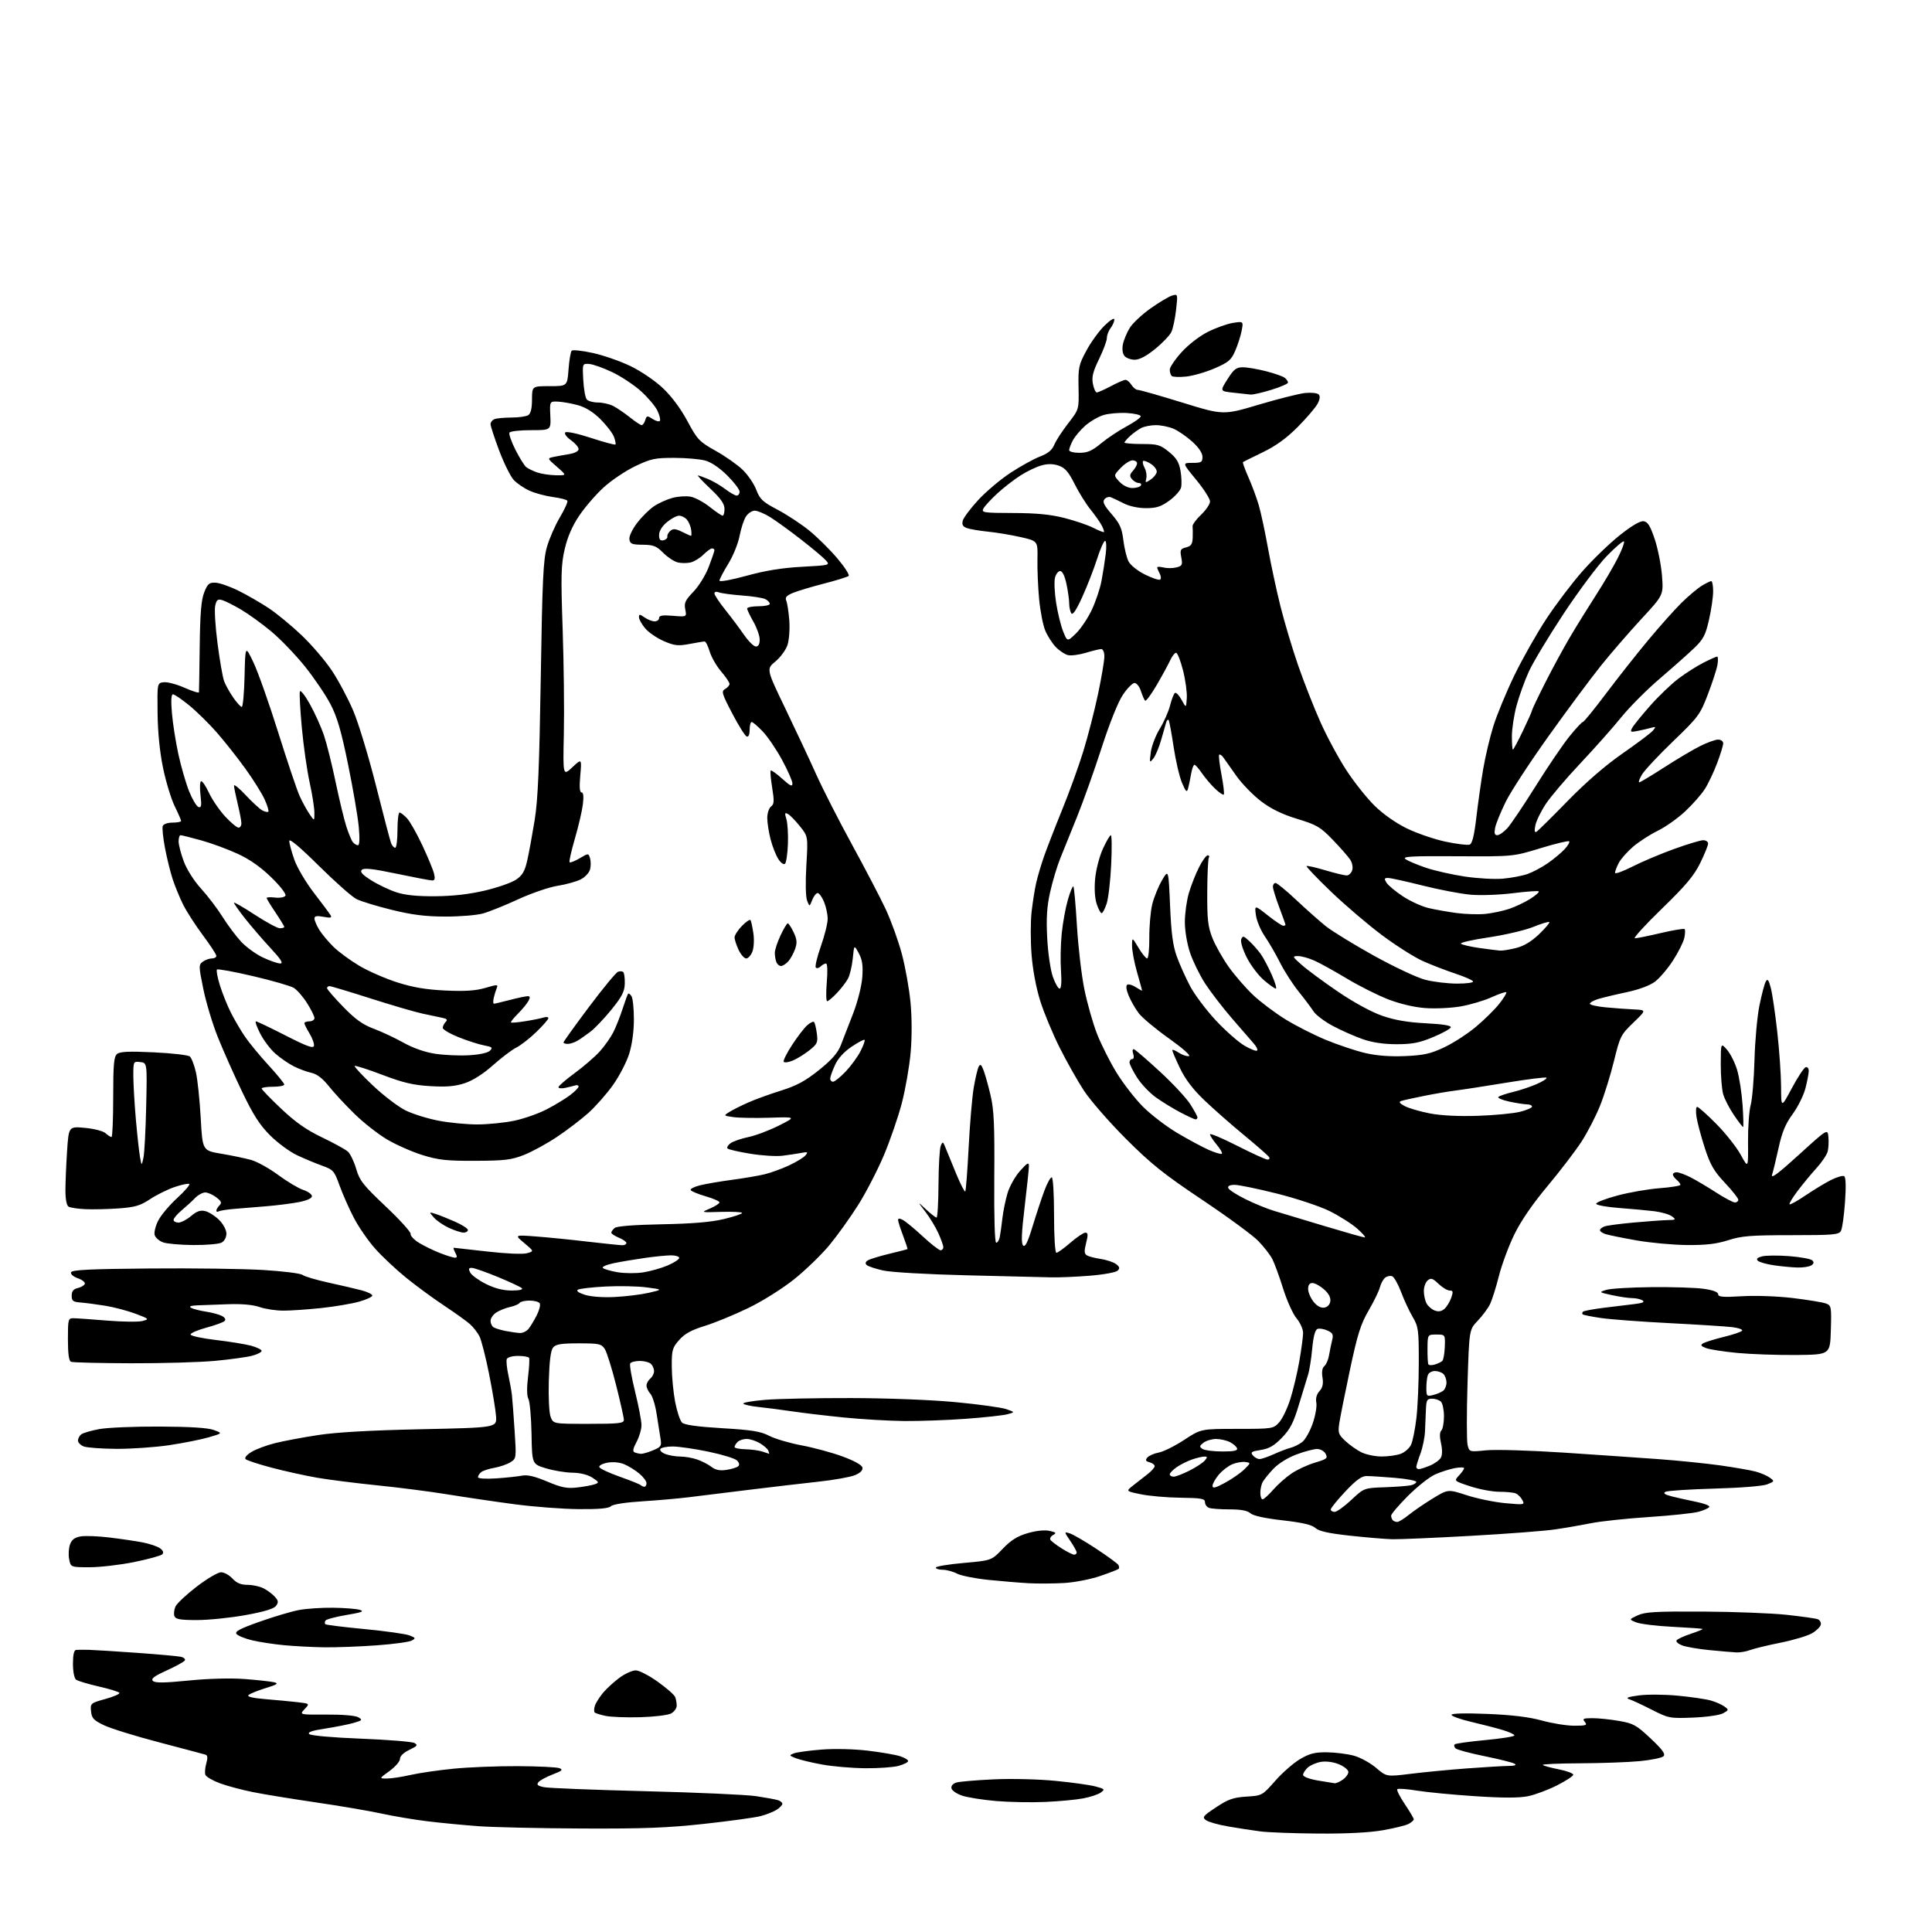 <?xml version="1.0" encoding="UTF-8" standalone="no"?>
<svg 
  version="1.1" 
  xmlns="http://www.w3.org/2000/svg" 
  xmlns:xlink="http://www.w3.org/1999/xlink" 
  xmlns:svg="http://www.w3.org/2000/svg"
  xmlns:rdf="http://www.w3.org/1999/02/22-rdf-syntax-ns#"
  xmlns:cc="http://creativecommons.org/ns#"
  xmlns:dc="http://purl.org/dc/elements/1.1/"
  viewBox="0 0 768 768"
  width="768"
  height="768"
>
<style>svg {background-color: white; }</style>"
<path stroke="none" fill="black" fill-rule="evenodd" d="M524.00,728.87C514.38,728.80 504.02,728.41 501.00,728.01C497.98,727.62 492.28,726.74 488.34,726.07C484.40,725.40 480.38,724.27 479.41,723.56C477.80,722.38 478.18,721.90 483.42,718.42C488.25,715.22 490.24,714.52 495.47,714.18C501.71,713.79 501.78,713.75 506.92,707.91C509.76,704.68 514.21,700.79 516.80,699.27C520.60,697.03 522.66,696.51 527.57,696.57C530.91,696.61 535.73,697.23 538.28,697.94C540.83,698.65 544.77,700.83 547.04,702.77C551.17,706.30 551.17,706.30 560.84,705.11C566.15,704.45 576.12,703.49 583.00,702.98C589.88,702.47 597.30,702.02 599.50,701.99C602.25,701.96 603.03,701.67 602.00,701.08C601.17,700.60 595.79,699.26 590.03,698.09C584.28,696.92 579.13,695.53 578.60,695.00C578.07,694.47 577.91,693.75 578.26,693.41C578.60,693.07 584.08,692.30 590.44,691.71C596.80,691.12 602.00,690.29 602.00,689.86C602.00,689.43 599.86,688.45 597.25,687.68C594.64,686.90 589.01,685.45 584.75,684.45C580.49,683.45 577.00,682.20 577.00,681.68C577.00,681.09 582.46,680.95 591.25,681.31C601.00,681.70 607.85,682.54 612.93,683.94C617.02,685.07 622.81,686.00 625.80,686.00C630.53,686.00 631.08,685.80 630.00,684.50C628.93,683.21 629.35,683.00 633.05,683.00C635.41,683.00 640.17,683.49 643.63,684.10C649.31,685.08 650.53,685.77 656.17,691.08C660.90,695.54 662.14,697.26 661.27,698.13C660.63,698.77 656.38,699.64 651.81,700.08C647.24,700.52 636.56,700.90 628.08,700.94C619.60,700.97 612.94,701.27 613.27,701.60C613.60,701.93 616.49,702.72 619.69,703.35C622.88,703.98 625.45,704.95 625.40,705.50C625.34,706.05 622.42,707.95 618.90,709.73C615.39,711.51 610.23,713.43 607.45,714.01C603.92,714.74 597.55,714.75 586.44,714.02C577.67,713.45 567.25,712.45 563.27,711.80C559.30,711.15 555.78,710.89 555.44,711.23C555.11,711.56 556.45,714.23 558.42,717.15C560.39,720.08 562.00,722.80 562.00,723.20C562.00,723.60 561.09,724.42 559.97,725.02C558.85,725.62 554.24,726.76 549.72,727.55C544.38,728.49 535.38,728.95 524.00,728.87zM231.12,726.86C214.28,726.78 195.78,726.36 190.00,725.93C184.22,725.50 175.22,724.63 170.00,724.00C164.78,723.37 156.45,721.97 151.50,720.89C146.55,719.82 134.85,717.83 125.50,716.47C116.15,715.10 104.90,713.27 100.50,712.38C96.10,711.50 90.18,709.91 87.34,708.85C84.51,707.79 81.94,706.29 81.65,705.52C81.35,704.75 81.51,702.72 82.00,701.00C82.63,698.80 82.54,697.78 81.70,697.51C81.04,697.30 72.79,695.11 63.38,692.64C53.96,690.18 44.06,687.11 41.38,685.83C37.20,683.83 36.46,683.04 36.19,680.27C35.88,677.11 36.00,677.01 41.90,675.37C45.22,674.45 47.72,673.35 47.46,672.93C47.20,672.51 43.50,671.37 39.24,670.40C34.98,669.43 30.94,668.21 30.25,667.70C29.52,667.15 29.00,664.51 29.00,661.38C29.00,657.81 29.42,655.95 30.25,655.87C30.94,655.79 33.30,655.78 35.50,655.84C37.70,655.91 46.25,656.44 54.50,657.03C62.75,657.62 70.53,658.32 71.79,658.58C73.05,658.84 73.81,659.51 73.47,660.05C73.13,660.60 69.88,662.39 66.25,664.04C61.28,666.30 59.92,667.32 60.79,668.19C61.65,669.05 65.17,669.01 74.99,668.04C82.93,667.25 91.66,667.02 97.27,667.44C102.35,667.83 107.58,668.40 108.90,668.71C110.88,669.19 110.31,669.59 105.51,671.08C102.33,672.06 99.30,673.30 98.76,673.84C98.13,674.47 100.56,675.03 105.65,675.45C109.97,675.80 115.67,676.34 118.33,676.65C123.15,677.21 123.15,677.21 121.07,679.42C118.99,681.64 118.99,681.64 129.75,681.57C136.17,681.53 141.28,681.96 142.45,682.65C144.21,683.69 144.03,683.90 140.45,684.92C138.28,685.53 133.21,686.53 129.18,687.15C124.02,687.93 122.18,688.58 122.92,689.32C123.54,689.94 132.12,690.70 143.50,691.15C154.24,691.57 163.79,692.34 164.73,692.87C166.19,693.68 165.89,694.08 162.72,695.60C160.45,696.68 159.00,698.08 159.00,699.18C159.00,700.17 157.13,702.34 154.85,703.99C150.70,707.00 150.70,707.00 153.79,707.00C155.49,707.00 159.72,706.36 163.19,705.57C166.66,704.78 174.42,703.66 180.42,703.07C186.43,702.48 197.91,702.03 205.92,702.07C213.94,702.11 221.35,702.47 222.39,702.88C223.93,703.49 223.45,703.94 219.72,705.36C217.21,706.32 214.66,707.70 214.06,708.42C213.21,709.46 213.68,709.89 216.23,710.43C218.03,710.80 236.15,711.52 256.50,712.03C276.85,712.53 296.65,713.42 300.50,713.99C304.35,714.57 308.29,715.29 309.25,715.59C310.21,715.89 311.00,716.54 311.00,717.04C311.00,717.54 309.99,718.60 308.75,719.40C307.51,720.19 304.66,721.32 302.40,721.92C300.15,722.51 290.08,723.90 280.02,725.00C265.33,726.61 255.74,726.97 231.12,726.86zM415.50,716.30C410.00,716.55 401.23,716.38 396.00,715.94C390.77,715.49 384.71,714.54 382.51,713.81C380.32,713.09 378.39,711.77 378.22,710.88C378.03,709.89 378.81,708.99 380.20,708.58C381.47,708.20 388.12,707.64 395.00,707.32C401.96,706.99 412.82,707.26 419.50,707.91C426.10,708.55 433.29,709.55 435.47,710.14C439.14,711.12 439.31,711.30 437.59,712.56C436.57,713.30 433.43,714.35 430.62,714.88C427.80,715.42 421.00,716.06 415.50,716.30zM530.53,708.87C531.09,708.94 532.56,708.30 533.78,707.44C535.00,706.59 536.00,705.21 536.00,704.39C536.00,703.57 534.33,702.20 532.30,701.35C530.09,700.43 527.22,700.03 525.17,700.36C523.29,700.66 520.91,701.68 519.88,702.61C518.84,703.55 518.00,704.86 518.00,705.54C518.00,706.26 520.40,707.18 523.75,707.76C526.91,708.30 529.96,708.80 530.53,708.87zM344.00,702.90C338.77,702.86 331.08,702.20 326.91,701.45C322.73,700.69 318.01,699.56 316.41,698.93C313.65,697.85 313.61,697.75 315.60,696.98C316.76,696.54 321.71,695.86 326.60,695.48C331.77,695.08 339.48,695.26 345.00,695.92C350.23,696.55 355.96,697.53 357.75,698.11C359.54,698.68 361.00,699.55 361.00,700.03C361.00,700.51 359.31,701.37 357.25,701.95C355.19,702.52 349.23,702.95 344.00,702.90zM254.50,682.62C249.00,682.77 242.81,682.54 240.74,682.10C238.67,681.67 236.72,681.05 236.40,680.73C236.08,680.41 236.11,679.21 236.48,678.07C236.84,676.93 238.33,674.57 239.78,672.85C241.24,671.12 244.20,668.42 246.36,666.85C248.53,665.28 251.39,664.00 252.72,664.00C254.05,664.00 257.99,666.03 261.47,668.52C264.95,671.00 268.07,673.74 268.40,674.60C268.73,675.46 269.00,677.01 269.00,678.05C269.00,679.08 267.99,680.47 266.75,681.14C265.51,681.80 260.00,682.47 254.50,682.62zM673.00,682.77C663.80,683.13 663.29,683.04 656.68,679.67C652.93,677.76 648.88,675.87 647.68,675.48C646.05,674.94 647.01,674.55 651.50,673.95C654.80,673.51 661.77,673.56 667.00,674.06C672.23,674.56 678.10,675.42 680.05,675.97C682.00,676.53 684.44,677.60 685.48,678.36C687.29,679.69 687.27,679.79 684.93,681.07C683.57,681.81 678.32,682.56 673.00,682.77zM690.18,656.86C688.71,656.79 683.90,656.37 679.50,655.94C675.10,655.51 670.24,654.67 668.69,654.08C667.14,653.49 666.14,652.59 666.45,652.08C666.77,651.57 669.30,650.40 672.08,649.47C674.86,648.55 676.99,647.68 676.81,647.53C676.64,647.39 671.31,647.01 664.96,646.69C658.62,646.37 652.09,645.58 650.46,644.93C647.50,643.75 647.50,643.75 651.00,642.13C653.93,640.76 658.14,640.52 677.00,640.63C689.38,640.69 704.36,641.28 710.29,641.92C716.22,642.57 721.76,643.35 722.59,643.67C723.42,643.99 723.96,644.96 723.80,645.82C723.63,646.69 722.06,648.23 720.31,649.25C718.55,650.28 712.93,651.96 707.81,652.99C702.68,654.02 697.23,655.34 695.68,655.93C694.14,656.52 691.66,656.94 690.18,656.86zM129.00,654.83C124.33,654.77 117.07,654.39 112.88,653.99C108.68,653.59 102.97,652.71 100.18,652.04C97.38,651.37 94.62,650.25 94.04,649.55C93.22,648.55 95.26,647.47 103.24,644.64C108.88,642.64 115.92,640.55 118.89,640.00C121.85,639.45 127.92,639.04 132.39,639.10C136.85,639.15 141.62,639.53 143.00,639.94C144.98,640.53 143.89,640.95 137.72,641.98C133.44,642.70 129.69,643.70 129.37,644.21C129.06,644.72 129.03,645.36 129.31,645.64C129.59,645.92 136.59,646.79 144.87,647.58C153.15,648.37 161.18,649.50 162.71,650.08C165.23,651.04 165.33,651.24 163.69,652.15C162.69,652.71 156.39,653.57 149.69,654.05C142.99,654.54 133.68,654.89 129.00,654.83zM78.30,644.00C71.64,644.00 69.82,643.68 69.34,642.44C69.01,641.58 69.20,639.86 69.76,638.62C70.32,637.39 74.13,633.82 78.21,630.69C82.30,627.56 86.64,625.00 87.87,625.00C89.09,625.00 91.14,626.12 92.41,627.50C94.08,629.30 95.77,630.00 98.41,630.00C100.44,630.00 103.32,630.63 104.80,631.40C106.29,632.17 108.29,633.66 109.24,634.72C110.68,636.30 110.76,636.94 109.73,638.35C108.88,639.52 105.01,640.69 97.57,642.03C91.57,643.11 82.90,644.00 78.30,644.00zM423.00,629.27C418.88,629.51 412.57,629.55 409.00,629.36C405.43,629.17 398.18,628.57 392.91,628.03C387.63,627.49 382.00,626.36 380.41,625.53C378.81,624.69 376.26,624.01 374.75,624.01C373.24,624.00 372.00,623.61 372.00,623.14C372.00,622.67 376.98,621.84 383.07,621.30C394.14,620.32 394.14,620.32 398.58,615.68C401.90,612.22 404.41,610.64 408.53,609.45C411.90,608.47 415.25,608.12 417.18,608.54C419.82,609.12 420.06,609.39 418.65,610.18C417.72,610.70 417.23,611.56 417.56,612.10C417.90,612.64 419.92,614.19 422.06,615.54C424.21,616.89 426.42,618.00 426.98,618.00C427.54,618.00 428.00,617.61 428.00,617.14C428.00,616.67 426.87,614.61 425.48,612.57C422.96,608.85 422.96,608.85 425.23,609.53C426.48,609.90 431.18,612.63 435.69,615.60C440.19,618.56 444.17,621.47 444.54,622.06C444.90,622.65 444.98,623.36 444.70,623.63C444.43,623.91 441.12,625.19 437.35,626.48C433.55,627.79 427.16,629.03 423.00,629.27zM35.64,623.00C28.09,623.00 28.09,623.00 27.48,619.74C27.14,617.95 27.31,615.30 27.86,613.86C28.58,611.97 29.77,611.11 32.18,610.73C34.01,610.44 39.10,610.65 43.50,611.18C47.90,611.71 53.80,612.58 56.62,613.11C59.43,613.65 62.58,614.71 63.62,615.47C64.87,616.40 65.17,617.20 64.50,617.87C63.95,618.42 58.93,619.80 53.34,620.94C47.76,622.07 39.79,623.00 35.64,623.00zM553.50,611.87C550.75,611.80 543.18,611.17 536.67,610.46C528.09,609.53 524.31,608.68 522.88,607.39C521.49,606.13 517.71,605.25 509.84,604.35C502.76,603.55 498.14,602.53 497.05,601.54C495.87,600.48 493.29,600.00 488.75,600.00C485.13,600.00 481.45,599.73 480.58,599.39C479.71,599.06 479.00,598.05 479.00,597.14C479.00,595.74 477.57,595.48 469.24,595.37C463.87,595.30 456.80,594.68 453.52,594.00C447.57,592.77 447.57,592.77 450.26,590.63C451.74,589.46 454.31,587.45 455.97,586.17C457.64,584.89 459.00,583.39 459.00,582.83C459.00,582.27 458.09,581.57 456.98,581.28C455.41,580.87 455.21,580.45 456.08,579.40C456.70,578.66 458.74,577.76 460.63,577.41C462.52,577.06 467.06,574.79 470.73,572.38C477.41,568.00 477.41,568.00 491.75,568.00C505.79,568.00 506.14,567.95 508.43,565.48C509.71,564.10 511.72,559.94 512.90,556.23C514.08,552.53 515.71,545.67 516.52,541.00C517.33,536.33 518.00,531.30 518.00,529.83C518.00,528.36 516.83,525.76 515.39,524.05C513.96,522.35 511.56,517.03 510.06,512.23C508.56,507.43 506.62,502.13 505.75,500.45C504.87,498.77 502.37,495.56 500.18,493.30C497.99,491.05 487.94,483.67 477.85,476.92C462.51,466.65 457.52,462.65 447.45,452.57C440.82,445.93 433.33,437.32 430.81,433.44C428.28,429.56 423.97,421.91 421.23,416.44C418.48,410.97 415.03,402.68 413.55,398.00C411.90,392.82 410.54,385.60 410.06,379.50C409.63,374.00 409.64,366.35 410.07,362.50C410.51,358.65 411.32,353.48 411.89,351.00C412.45,348.52 413.83,343.85 414.95,340.62C416.07,337.39 419.30,329.06 422.13,322.12C424.97,315.18 428.78,304.65 430.61,298.72C432.44,292.80 435.08,282.55 436.47,275.96C437.86,269.36 439.00,262.63 439.00,260.98C439.00,259.26 438.47,258.00 437.75,258.01C437.06,258.02 434.31,258.69 431.63,259.50C428.95,260.31 425.74,260.72 424.49,260.41C423.24,260.09 421.07,258.64 419.66,257.17C418.26,255.70 416.38,252.77 415.50,250.65C414.61,248.54 413.52,242.91 413.07,238.15C412.62,233.39 412.32,226.25 412.40,222.28C412.55,215.06 412.55,215.06 405.75,213.51C402.01,212.66 396.15,211.68 392.72,211.34C389.30,210.99 385.52,210.35 384.33,209.91C382.72,209.32 382.30,208.55 382.72,206.96C383.03,205.78 385.81,202.07 388.89,198.73C391.98,195.39 397.76,190.52 401.75,187.91C405.74,185.30 411.00,182.40 413.43,181.47C416.57,180.27 418.20,178.93 419.08,176.82C419.75,175.18 422.24,171.35 424.61,168.30C428.92,162.75 428.92,162.75 428.74,154.13C428.58,146.11 428.80,145.07 431.85,139.39C433.65,136.03 436.90,131.55 439.06,129.44C441.36,127.19 442.99,126.20 442.97,127.05C442.95,127.85 442.28,129.37 441.47,130.44C440.66,131.51 440.00,133.27 440.00,134.36C440.00,135.45 438.60,139.21 436.90,142.71C434.47,147.70 433.93,149.84 434.44,152.54C434.80,154.44 435.50,156.00 435.99,156.00C436.49,156.00 439.01,154.88 441.60,153.50C444.18,152.13 446.80,151.00 447.41,151.00C448.02,151.00 449.08,151.90 449.77,153.00C450.45,154.10 451.62,155.00 452.35,155.00C453.09,155.00 461.02,157.26 469.99,160.03C486.29,165.05 486.29,165.05 500.39,160.86C508.15,158.55 516.45,156.46 518.84,156.22C521.23,155.98 523.63,156.23 524.18,156.78C524.85,157.45 524.71,158.68 523.77,160.48C522.99,161.96 519.46,166.09 515.93,169.66C511.44,174.18 507.24,177.23 502.00,179.77C497.88,181.77 494.32,183.53 494.10,183.68C493.89,183.83 494.86,186.56 496.27,189.73C497.68,192.90 499.53,197.90 500.38,200.83C501.24,203.76 502.88,211.41 504.03,217.83C505.19,224.25 507.42,234.68 509.00,241.00C510.58,247.32 513.74,257.89 516.02,264.48C518.30,271.07 522.28,281.21 524.87,287.00C527.45,292.79 532.09,301.41 535.18,306.14C538.27,310.88 543.31,317.23 546.38,320.25C549.76,323.58 554.82,327.14 559.23,329.30C563.23,331.25 570.16,333.63 574.64,334.58C579.12,335.52 583.44,336.05 584.23,335.74C585.23,335.36 586.04,332.07 586.88,324.85C587.55,319.16 588.77,310.52 589.60,305.65C590.42,300.78 592.24,293.13 593.63,288.65C595.03,284.17 598.78,275.10 601.97,268.50C605.16,261.90 610.91,251.76 614.73,245.96C618.56,240.16 625.02,231.64 629.09,227.03C633.17,222.41 639.82,215.99 643.88,212.76C648.67,208.96 652.01,207.00 653.38,207.20C655.02,207.43 656.01,209.04 657.79,214.35C659.05,218.12 660.34,224.66 660.67,228.88C661.26,236.55 661.26,236.55 652.49,246.03C647.67,251.24 640.47,259.55 636.49,264.50C632.51,269.45 623.18,282.00 615.75,292.39C608.32,302.77 600.60,314.59 598.59,318.64C596.59,322.70 594.68,327.36 594.35,329.01C593.91,331.22 594.12,332.00 595.19,332.00C595.98,332.00 597.77,330.76 599.16,329.25C600.55,327.74 605.63,320.21 610.44,312.51C615.25,304.82 621.28,295.94 623.84,292.77C626.40,289.60 628.82,287.01 629.21,287.00C629.61,287.00 633.73,281.94 638.38,275.75C643.04,269.56 650.58,260.00 655.16,254.50C659.73,249.00 665.71,242.30 668.45,239.60C671.19,236.91 674.80,233.87 676.47,232.86C678.14,231.84 679.84,231.01 680.25,231.00C680.66,231.00 681.00,232.82 681.00,235.05C681.00,237.28 680.27,242.34 679.37,246.30C677.99,252.41 677.11,254.11 673.59,257.50C671.31,259.70 665.18,265.15 659.96,269.61C654.73,274.06 647.78,281.04 644.49,285.11C641.21,289.17 633.92,297.39 628.29,303.36C622.66,309.33 616.46,316.61 614.51,319.54C612.57,322.48 610.69,326.32 610.33,328.09C609.88,330.33 610.03,331.10 610.80,330.62C611.41,330.25 616.99,324.73 623.20,318.37C630.49,310.90 638.25,304.19 645.08,299.45C650.90,295.41 656.30,291.35 657.07,290.41C658.33,288.90 658.27,288.77 656.49,289.28C655.40,289.59 653.00,290.15 651.16,290.52C648.13,291.13 647.92,291.03 648.82,289.35C649.36,288.33 652.58,284.37 655.96,280.54C659.34,276.72 664.44,271.83 667.29,269.69C670.14,267.55 674.61,264.71 677.21,263.40C679.81,262.08 682.23,261.00 682.60,261.00C682.96,261.00 683.02,262.46 682.72,264.25C682.41,266.04 680.70,271.32 678.91,276.00C675.82,284.09 675.15,284.99 665.08,294.68C659.26,300.27 653.69,306.23 652.69,307.93C651.70,309.62 651.21,311.00 651.60,311.00C652.00,311.00 656.41,308.36 661.41,305.13C666.41,301.90 672.85,298.07 675.72,296.63C678.59,295.18 681.85,294.00 682.97,294.00C684.09,294.00 685.00,294.66 685.00,295.48C685.00,296.29 683.92,299.83 682.59,303.35C681.27,306.87 679.08,311.49 677.72,313.62C676.37,315.76 672.84,319.77 669.88,322.53C666.92,325.30 662.01,328.77 658.97,330.25C655.93,331.73 651.53,334.57 649.19,336.57C646.86,338.57 644.28,341.48 643.47,343.05C642.66,344.62 642.00,346.37 642.00,346.95C642.00,347.53 645.07,346.43 648.83,344.52C652.59,342.60 660.04,339.45 665.38,337.52C670.73,335.58 675.98,334.00 677.05,334.00C678.12,334.00 679.00,334.60 679.00,335.34C679.00,336.08 677.58,339.56 675.85,343.09C673.38,348.13 670.11,352.01 660.60,361.24C653.95,367.69 649.12,372.98 649.88,372.99C650.63,372.99 655.28,372.06 660.19,370.90C665.11,369.75 669.37,369.04 669.66,369.33C669.95,369.62 669.89,371.22 669.53,372.88C669.16,374.54 667.14,378.56 665.04,381.82C662.94,385.07 659.70,388.86 657.86,390.24C655.80,391.79 651.41,393.41 646.50,394.44C642.10,395.37 637.04,396.59 635.25,397.14C633.46,397.70 632.00,398.53 632.00,399.00C632.00,399.46 634.81,400.11 638.25,400.43C641.69,400.76 646.75,401.13 649.50,401.26C654.50,401.50 654.50,401.50 649.30,406.50C644.32,411.29 643.99,411.94 641.59,421.73C640.21,427.35 637.72,435.37 636.04,439.55C634.37,443.73 631.05,450.15 628.67,453.82C626.29,457.50 620.20,465.45 615.15,471.50C609.11,478.73 604.57,485.36 601.91,490.84C599.68,495.42 596.94,502.85 595.81,507.34C594.68,511.83 593.09,516.85 592.27,518.50C591.45,520.15 589.26,523.09 587.41,525.03C584.03,528.55 584.03,528.55 583.36,550.10C583.00,561.95 583.01,572.89 583.39,574.42C584.09,577.19 584.09,577.19 590.79,576.52C594.48,576.15 608.30,576.56 621.50,577.43C634.70,578.31 651.79,579.48 659.47,580.04C667.15,580.60 678.11,581.72 683.83,582.52C689.54,583.33 695.87,584.43 697.89,584.97C699.91,585.51 702.45,586.61 703.53,587.40C705.44,588.80 705.40,588.89 702.50,590.05C700.76,590.74 691.93,591.45 681.50,591.74C671.60,592.02 662.84,592.59 662.04,593.02C661.01,593.58 661.74,594.11 664.54,594.83C666.72,595.39 671.09,596.36 674.26,597.00C677.43,597.63 679.78,598.55 679.48,599.04C679.18,599.53 677.26,600.39 675.21,600.95C673.17,601.52 664.30,602.46 655.50,603.04C646.70,603.62 636.35,604.72 632.50,605.49C628.65,606.26 622.16,607.39 618.07,607.98C613.99,608.58 598.91,609.73 584.57,610.53C570.23,611.33 556.25,611.93 553.50,611.87zM555.44,605.00C556.05,605.00 558.11,603.73 560.02,602.18C561.93,600.63 566.22,597.69 569.56,595.66C575.61,591.96 575.61,591.96 583.06,594.38C587.15,595.71 594.03,597.13 598.35,597.53C606.01,598.24 606.18,598.20 605.13,596.24C604.54,595.14 603.33,593.96 602.45,593.62C601.56,593.28 598.63,593.00 595.94,593.00C593.25,593.00 588.09,592.03 584.49,590.85C577.94,588.70 577.94,588.70 579.97,586.53C581.09,585.34 582.00,584.04 582.00,583.64C582.00,583.24 580.33,583.22 578.28,583.61C576.24,583.99 572.74,585.11 570.50,586.10C568.26,587.09 563.41,590.93 559.71,594.62C556.02,598.31 553.00,601.86 553.00,602.50C553.00,603.14 553.30,603.97 553.67,604.33C554.03,604.70 554.83,605.00 555.44,605.00zM530.54,601.00C531.39,601.00 534.37,598.86 537.16,596.25C542.24,591.50 542.24,591.50 550.37,591.21C554.84,591.05 559.51,590.71 560.75,590.44C561.99,590.18 563.00,589.56 563.00,589.07C563.00,588.58 559.14,587.86 554.42,587.46C549.70,587.07 544.65,586.75 543.20,586.75C541.26,586.75 539.03,588.38 534.78,592.90C531.60,596.28 529.00,599.49 529.00,600.03C529.00,600.56 529.69,601.00 530.54,601.00zM230.05,599.90C223.70,599.85 212.25,598.98 204.61,597.97C196.96,596.96 185.04,595.20 178.11,594.07C171.17,592.94 158.56,591.31 150.08,590.46C141.60,589.60 130.80,588.23 126.08,587.42C121.36,586.60 113.23,584.81 108.01,583.43C102.79,582.05 98.12,580.52 97.63,580.03C97.10,579.50 98.07,578.32 99.98,577.16C101.76,576.08 105.98,574.50 109.36,573.66C112.74,572.82 120.45,571.37 126.50,570.45C133.85,569.33 147.46,568.56 167.50,568.14C197.50,567.50 197.50,567.50 197.19,563.00C197.02,560.52 195.77,552.94 194.41,546.15C193.06,539.36 191.33,532.61 190.57,531.15C189.81,529.69 188.13,527.55 186.85,526.39C185.56,525.23 180.90,521.89 176.50,518.97C172.10,516.05 165.28,511.04 161.33,507.83C157.39,504.63 151.90,499.46 149.13,496.36C146.36,493.25 142.55,487.73 140.66,484.10C138.77,480.47 136.22,474.70 134.99,471.29C132.89,465.44 132.49,464.98 128.13,463.41C125.58,462.50 121.09,460.63 118.15,459.25C115.21,457.88 110.36,454.32 107.38,451.34C103.19,447.15 100.65,443.17 96.12,433.71C92.90,427.00 88.58,417.27 86.52,412.10C84.46,406.93 81.90,398.40 80.82,393.13C78.96,384.03 78.96,383.51 80.63,382.28C81.59,381.58 83.20,381.00 84.19,381.00C85.19,381.00 86.00,380.54 86.00,379.97C86.00,379.40 83.57,375.69 80.61,371.72C77.64,367.75 74.11,362.25 72.75,359.50C71.39,356.75 69.54,352.23 68.63,349.46C67.72,346.69 66.35,341.12 65.58,337.07C64.81,333.02 64.41,329.10 64.70,328.35C64.99,327.58 66.68,327.00 68.61,327.00C70.47,327.00 72.00,326.71 72.00,326.35C72.00,325.99 70.85,323.35 69.45,320.48C68.04,317.61 65.97,310.82 64.84,305.38C63.52,299.03 62.73,291.21 62.64,283.50C62.50,271.50 62.50,271.50 65.10,271.20C66.54,271.03 70.25,272.02 73.35,273.39C76.46,274.77 79.04,275.58 79.09,275.19C79.13,274.81 79.27,266.62 79.39,257.00C79.55,243.84 79.99,238.51 81.17,235.50C82.54,232.04 83.14,231.52 85.68,231.63C87.29,231.70 91.41,233.14 94.82,234.83C98.24,236.53 103.61,239.62 106.76,241.71C109.92,243.79 115.78,248.61 119.78,252.41C123.79,256.21 129.23,262.54 131.86,266.48C134.50,270.42 138.36,277.67 140.44,282.57C142.52,287.48 146.60,300.95 149.51,312.50C152.41,324.05 155.11,334.29 155.50,335.25C155.89,336.21 156.62,337.00 157.11,337.00C157.60,337.00 158.00,333.85 158.00,330.00C158.00,326.15 158.37,323.00 158.83,323.00C159.28,323.00 160.61,324.02 161.78,325.27C162.95,326.51 165.70,331.35 167.88,336.02C170.06,340.68 172.16,345.74 172.53,347.25C173.03,349.24 172.84,350.00 171.86,350.00C171.11,350.01 164.75,348.80 157.73,347.33C148.34,345.35 144.66,344.94 143.84,345.76C143.02,346.58 143.99,347.67 147.51,349.90C150.14,351.57 154.59,353.70 157.39,354.64C160.98,355.83 165.62,356.32 173.00,356.27C180.06,356.22 186.51,355.48 192.71,354.02C197.78,352.83 203.37,350.87 205.14,349.68C207.69,347.95 208.61,346.36 209.60,342.00C210.28,338.97 211.60,331.77 212.54,326.00C213.85,317.86 214.39,305.15 214.96,269.50C215.57,230.75 215.95,222.55 217.39,217.50C218.32,214.20 220.65,208.87 222.55,205.67C224.46,202.46 225.80,199.48 225.53,199.05C225.26,198.62 222.67,197.95 219.77,197.57C216.87,197.18 212.70,196.06 210.50,195.07C208.30,194.08 205.46,192.14 204.18,190.75C202.91,189.36 200.32,184.12 198.43,179.11C196.55,174.09 195.00,169.36 195.00,168.60C195.00,167.84 195.71,166.94 196.58,166.61C197.45,166.27 200.49,165.99 203.33,165.98C206.17,165.98 209.17,165.55 209.98,165.03C210.99,164.40 211.47,162.38 211.48,158.80C211.50,153.50 211.50,153.50 218.50,153.50C225.50,153.50 225.50,153.50 226.00,146.83C226.28,143.16 226.84,139.82 227.26,139.41C227.67,138.99 231.42,139.39 235.59,140.30C239.75,141.20 246.50,143.54 250.57,145.50C254.79,147.53 260.35,151.31 263.50,154.28C266.96,157.55 270.62,162.46 273.26,167.40C277.23,174.79 277.95,175.55 284.50,179.22C288.35,181.38 293.18,184.77 295.24,186.77C297.30,188.76 299.73,192.34 300.64,194.72C302.07,198.47 303.18,199.51 309.01,202.57C312.71,204.52 318.35,208.22 321.55,210.80C324.76,213.39 329.80,218.36 332.77,221.86C335.74,225.36 337.80,228.55 337.34,228.95C336.88,229.35 332.45,230.72 327.50,232.00C322.55,233.27 317.00,234.94 315.16,235.71C312.60,236.77 312.00,237.50 312.56,238.80C312.96,239.74 313.50,243.27 313.76,246.65C314.01,250.06 313.69,254.40 313.04,256.39C312.39,258.36 310.22,261.32 308.23,262.96C304.62,265.94 304.62,265.94 312.21,281.72C316.39,290.40 321.94,302.23 324.53,308.00C327.13,313.77 333.50,326.27 338.70,335.77C343.90,345.27 349.91,356.80 352.07,361.40C354.22,366.00 357.12,374.02 358.50,379.22C359.89,384.43 361.44,393.13 361.95,398.55C362.52,404.48 362.53,412.40 361.99,418.45C361.50,423.98 359.92,433.00 358.49,438.50C357.06,444.00 353.84,453.34 351.35,459.25C348.85,465.16 344.27,474.03 341.16,478.96C338.05,483.89 332.91,491.07 329.75,494.90C326.58,498.73 320.28,504.84 315.75,508.47C311.04,512.25 303.21,517.16 297.50,519.94C292.00,522.61 284.23,525.81 280.22,527.05C274.81,528.72 272.19,530.16 269.97,532.68C267.25,535.78 267.00,536.68 267.04,543.28C267.06,547.25 267.67,553.57 268.39,557.32C269.12,561.07 270.34,564.75 271.11,565.50C272.05,566.42 277.15,567.14 287.05,567.73C298.89,568.43 302.38,569.00 305.75,570.75C308.04,571.94 313.83,573.65 318.63,574.55C323.44,575.45 330.77,577.44 334.93,578.97C339.63,580.70 342.62,582.37 342.83,583.39C343.04,584.47 342.01,585.51 339.83,586.41C338.00,587.16 331.55,588.32 325.50,588.97C319.45,589.63 307.07,591.08 298.00,592.19C288.93,593.30 278.12,594.63 274.00,595.15C269.88,595.67 261.46,596.41 255.30,596.80C248.56,597.22 243.60,598.00 242.85,598.75C241.98,599.62 238.07,599.97 230.05,599.90zM501.90,596.00C502.39,596.00 504.26,594.31 506.06,592.25C507.85,590.19 511.16,587.25 513.41,585.73C515.66,584.20 519.86,582.26 522.75,581.41C527.45,580.02 527.89,579.66 526.96,577.93C526.39,576.85 524.88,576.00 523.55,576.00C522.25,576.00 518.55,576.98 515.34,578.18C511.89,579.47 508.14,581.81 506.17,583.89C504.34,585.83 502.43,588.20 501.92,589.14C501.42,590.09 501.00,592.02 501.00,593.43C501.00,594.85 501.40,596.00 501.90,596.00zM229.50,591.29C232.25,590.97 235.38,590.40 236.45,590.01C238.24,589.36 238.17,589.16 235.49,587.40C233.67,586.21 230.71,585.47 227.54,585.42C224.77,585.38 220.03,584.59 217.00,583.67C211.50,582.00 211.50,582.00 211.29,570.01C211.17,563.41 210.62,557.16 210.06,556.12C209.42,554.91 209.36,551.75 209.90,547.36C210.37,543.59 210.55,540.16 210.31,539.75C210.08,539.34 208.09,539.00 205.91,539.00C203.64,539.00 201.73,539.54 201.45,540.26C201.19,540.95 201.46,543.76 202.06,546.51C202.66,549.25 203.30,552.85 203.49,554.50C203.68,556.15 204.16,562.51 204.56,568.63C205.28,579.65 205.27,579.78 202.90,581.27C201.58,582.10 198.70,583.09 196.50,583.48C194.30,583.86 191.94,584.64 191.25,585.21C190.56,585.78 190.00,586.68 190.00,587.20C190.00,587.77 192.97,587.96 197.25,587.68C201.24,587.41 205.85,586.92 207.50,586.59C209.62,586.16 212.56,586.85 217.50,588.93C223.27,591.36 225.38,591.77 229.50,591.29zM487.05,589.38C489.83,587.86 493.26,585.47 494.67,584.06C497.25,581.50 497.25,581.50 495.03,581.17C493.81,580.99 491.49,581.38 489.88,582.05C488.28,582.71 485.84,584.59 484.48,586.21C483.12,587.83 482.00,589.82 482.00,590.64C482.00,591.79 483.15,591.50 487.05,589.38zM256.17,591.00C256.62,591.00 257.00,590.37 257.00,589.59C257.00,588.81 255.71,587.09 254.13,585.77C252.56,584.44 249.86,582.77 248.15,582.06C246.26,581.28 243.63,581.04 241.45,581.44C239.48,581.81 238.03,582.60 238.23,583.19C238.43,583.78 242.07,585.50 246.33,587.00C250.58,588.50 254.35,590.02 254.70,590.37C255.05,590.71 255.71,591.00 256.17,591.00zM466.53,587.00C467.38,587.00 470.22,585.91 472.85,584.58C475.47,583.25 478.21,581.45 478.94,580.58C480.03,579.26 480.00,579.00 478.77,579.00C477.96,579.00 475.77,579.52 473.90,580.15C472.03,580.79 469.26,582.17 467.75,583.22C466.24,584.27 465.00,585.56 465.00,586.07C465.00,586.58 465.69,587.00 466.53,587.00zM288.80,584.30C290.83,583.99 292.93,583.34 293.46,582.86C294.06,582.31 293.87,581.45 292.96,580.55C292.16,579.76 287.04,578.19 281.59,577.06C276.14,575.93 269.75,575.00 267.40,575.00C265.04,575.00 262.84,575.45 262.50,576.00C262.16,576.55 263.06,577.45 264.50,578.00C265.95,578.55 268.61,579.00 270.42,579.00C272.22,579.00 275.23,579.52 277.10,580.16C278.97,580.80 281.53,582.12 282.80,583.09C284.45,584.36 286.13,584.70 288.80,584.30zM564.03,584.00C564.60,584.00 566.58,583.37 568.43,582.59C570.28,581.82 572.23,580.41 572.76,579.46C573.36,578.39 573.39,576.21 572.82,573.71C572.23,571.06 572.27,569.33 572.96,568.64C573.53,568.07 574.00,565.53 574.00,563.00C574.00,560.47 573.46,557.86 572.80,557.20C572.14,556.54 570.57,556.00 569.30,556.00C567.29,556.00 566.98,556.53 566.83,560.25C566.73,562.59 566.56,566.52 566.46,569.00C566.35,571.48 565.53,575.47 564.63,577.88C563.73,580.28 563.00,582.64 563.00,583.13C563.00,583.61 563.46,584.00 564.03,584.00zM500.68,580.00C501.47,580.00 504.01,579.13 506.34,578.07C508.67,577.01 511.68,575.87 513.03,575.52C514.39,575.18 516.48,574.13 517.68,573.20C518.88,572.26 520.74,568.96 521.81,565.87C522.89,562.77 523.54,559.04 523.26,557.58C522.93,555.88 523.38,554.24 524.51,552.99C525.78,551.59 526.11,550.08 525.71,547.58C525.34,545.33 525.61,543.74 526.47,543.03C527.19,542.42 528.03,540.48 528.32,538.71C528.62,536.95 529.16,534.28 529.54,532.78C530.11,530.50 529.81,529.87 527.67,528.90C526.27,528.26 524.49,527.98 523.72,528.28C522.77,528.64 522.08,531.26 521.62,536.16C521.25,540.20 520.51,544.85 519.97,546.50C519.44,548.15 517.80,553.51 516.33,558.41C514.18,565.59 512.88,568.12 509.58,571.52C506.47,574.73 504.47,575.88 501.15,576.39C497.47,576.95 496.99,577.28 498.02,578.53C498.70,579.34 499.89,580.00 500.68,580.00zM549.10,578.98C551.63,578.99 555.06,578.53 556.71,577.95C558.37,577.37 560.27,575.71 560.93,574.26C561.59,572.81 562.55,567.99 563.06,563.56C563.57,559.13 563.99,549.24 563.99,541.59C564.00,528.60 563.84,527.40 561.54,523.47C560.18,521.16 558.11,516.70 556.94,513.56C555.76,510.43 554.17,507.62 553.39,507.32C552.61,507.02 551.35,507.30 550.59,507.93C549.82,508.56 548.90,510.27 548.53,511.73C548.17,513.19 546.15,517.33 544.05,520.94C540.89,526.39 539.63,530.37 536.63,544.50C534.65,553.85 532.74,563.40 532.39,565.73C531.81,569.56 532.04,570.24 534.82,572.83C536.50,574.40 539.37,576.43 541.19,577.32C543.01,578.22 546.57,578.96 549.10,578.98zM254.78,577.92C255.49,577.96 257.65,577.34 259.58,576.53C262.81,575.18 263.06,574.79 262.55,571.78C262.25,569.98 261.56,565.63 261.03,562.12C260.50,558.61 259.38,554.97 258.53,554.04C257.69,553.11 257.00,551.65 257.00,550.79C257.00,549.94 257.68,548.68 258.50,548.00C259.32,547.32 260.00,546.00 260.00,545.08C260.00,544.15 259.46,542.86 258.80,542.20C258.14,541.54 256.14,541.00 254.36,541.00C252.58,541.00 250.85,541.44 250.52,541.97C250.19,542.50 251.06,547.56 252.46,553.22C253.86,558.87 255.00,564.86 255.00,566.51C255.00,568.17 254.12,571.18 253.04,573.19C251.60,575.87 251.40,576.99 252.29,577.35C252.95,577.62 254.08,577.88 254.78,577.92zM305.72,577.90C305.84,577.96 305.71,577.41 305.44,576.70C305.16,575.98 303.64,574.63 302.06,573.70C300.48,572.76 298.11,572.00 296.80,572.00C295.48,572.00 293.86,572.54 293.20,573.20C292.54,573.86 292.00,574.76 292.00,575.20C292.00,575.64 293.91,576.04 296.25,576.10C298.59,576.15 301.62,576.56 303.00,577.00C304.38,577.44 305.60,577.85 305.72,577.90zM485.83,576.98C490.46,577.00 492.06,576.66 491.75,575.75C491.53,575.06 490.25,573.94 488.92,573.26C487.59,572.59 485.12,572.02 483.44,572.01C481.76,572.01 479.51,572.67 478.44,573.48C476.76,574.76 476.70,575.10 478.00,575.97C478.82,576.52 482.35,576.98 485.83,576.98zM46.26,575.94C40.34,575.90 34.49,575.47 33.25,574.97C32.01,574.47 31.00,573.43 31.00,572.65C31.00,571.88 31.56,570.78 32.25,570.21C32.94,569.65 36.17,568.69 39.43,568.09C42.70,567.49 53.50,567.03 63.43,567.08C75.57,567.13 82.65,567.58 85.00,568.45C88.50,569.74 88.50,569.74 83.00,571.35C79.97,572.23 72.89,573.64 67.26,574.48C61.62,575.32 52.17,575.97 46.26,575.94zM233.98,566.00C246.01,566.00 248.00,565.78 248.00,564.44C248.00,563.58 246.62,557.40 244.93,550.69C243.25,543.99 241.21,537.49 240.41,536.25C239.08,534.20 238.18,534.00 230.10,534.00C223.08,534.00 220.96,534.34 219.87,535.65C218.93,536.78 218.39,540.97 218.16,548.90C217.97,555.55 218.28,561.67 218.89,563.25C219.95,566.00 219.95,566.00 233.98,566.00zM359.50,564.88C353.45,564.82 342.65,564.19 335.50,563.48C328.35,562.76 319.12,561.67 315.00,561.05C310.88,560.44 304.90,559.66 301.72,559.32C298.54,558.99 295.73,558.38 295.48,557.96C295.22,557.55 299.17,556.87 304.26,556.45C309.34,556.03 324.75,555.72 338.50,555.75C353.02,555.79 370.43,556.47 380.04,557.39C389.14,558.25 398.13,559.50 400.03,560.16C403.48,561.36 403.48,561.36 400.49,562.18C398.84,562.63 391.43,563.45 384.00,563.99C376.57,564.54 365.55,564.93 359.50,564.88zM569.74,554.53C571.25,554.15 573.05,553.37 573.74,552.80C574.43,552.22 575.00,550.78 575.00,549.58C575.00,548.38 574.46,546.86 573.80,546.20C573.14,545.54 571.61,545.00 570.41,545.00C569.20,545.00 567.94,545.71 567.61,546.58C567.27,547.45 567.00,549.75 567.00,551.69C567.00,555.04 567.14,555.18 569.74,554.53zM570.33,542.43C571.53,542.07 572.87,541.43 573.33,541.01C573.78,540.59 574.23,538.05 574.33,535.37C574.50,530.50 574.50,530.50 571.00,530.50C567.50,530.50 567.50,530.50 567.45,536.00C567.42,539.02 567.57,541.86 567.78,542.29C567.99,542.73 569.14,542.79 570.33,542.43zM52.00,541.92C39.62,541.88 28.94,541.62 28.25,541.34C27.39,540.99 27.00,538.21 27.00,532.42C27.00,524.35 27.09,524.00 29.25,524.02C30.49,524.03 36.52,524.45 42.65,524.96C48.79,525.46 55.09,525.53 56.65,525.11C59.41,524.37 59.31,524.27 53.83,522.21C50.71,521.04 45.31,519.62 41.83,519.05C38.35,518.49 33.92,517.91 32.00,517.76C29.02,517.54 28.50,517.13 28.50,515.05C28.50,513.27 29.17,512.43 30.93,512.02C32.26,511.70 33.52,510.95 33.72,510.34C33.92,509.73 32.68,508.74 30.96,508.13C29.16,507.51 28.00,506.50 28.24,505.77C28.57,504.79 35.64,504.44 59.49,504.24C76.45,504.09 96.76,504.36 104.64,504.84C112.51,505.32 119.54,506.20 120.26,506.80C120.98,507.40 125.67,508.78 130.67,509.88C135.68,510.97 141.62,512.36 143.89,512.97C146.15,513.58 148.00,514.50 148.00,515.01C148.00,515.52 145.64,516.61 142.75,517.43C139.86,518.24 133.13,519.38 127.79,519.96C122.45,520.53 115.64,521.00 112.67,521.00C109.69,521.00 105.44,520.36 103.22,519.58C100.65,518.67 96.19,518.26 90.85,518.44C86.26,518.59 80.70,518.80 78.50,518.89C75.76,519.01 74.97,519.33 76.00,519.90C76.83,520.36 79.47,521.03 81.88,521.40C84.28,521.76 87.14,522.54 88.23,523.12C89.47,523.79 89.86,524.54 89.27,525.13C88.76,525.64 85.47,526.84 81.97,527.78C78.47,528.73 75.68,529.95 75.76,530.50C75.84,531.05 80.33,532.02 85.75,532.66C91.16,533.29 97.48,534.32 99.80,534.94C102.11,535.57 104.00,536.49 104.00,537.00C104.00,537.51 102.31,538.37 100.25,538.92C98.19,539.48 91.55,540.39 85.50,540.96C79.45,541.53 64.38,541.96 52.00,541.92zM714.00,538.63C706.58,538.69 696.08,538.33 690.68,537.82C685.28,537.31 679.67,536.44 678.21,535.89C676.12,535.10 675.87,534.70 677.01,534.00C677.80,533.51 681.50,532.36 685.23,531.44C688.96,530.53 692.25,529.41 692.53,528.95C692.81,528.50 691.12,527.88 688.77,527.58C686.42,527.28 675.27,526.57 664.00,525.99C652.73,525.42 640.38,524.50 636.56,523.95C632.74,523.40 629.41,522.74 629.14,522.48C628.88,522.21 628.93,521.73 629.26,521.41C629.58,521.09 633.37,520.39 637.67,519.85C641.98,519.32 647.49,518.65 649.92,518.36C653.05,517.98 653.92,517.56 652.92,516.93C652.14,516.43 650.28,516.02 648.80,516.02C647.31,516.01 643.71,515.48 640.80,514.84C635.57,513.70 635.54,513.67 638.50,512.75C640.15,512.23 648.25,511.74 656.50,511.66C664.75,511.57 674.09,511.87 677.25,512.32C681.00,512.86 683.00,513.61 683.00,514.49C683.00,515.57 684.92,515.73 692.50,515.27C697.96,514.95 706.58,515.26 712.75,516.00C718.66,516.72 724.53,517.68 725.79,518.14C727.98,518.95 728.06,519.36 727.79,528.74C727.50,538.50 727.50,538.50 714.00,538.63zM206.60,529.89C207.75,529.95 209.33,529.21 210.10,528.25C210.88,527.29 212.35,524.85 213.37,522.84C214.39,520.82 214.92,518.68 214.55,518.09C214.18,517.49 212.36,517.00 210.50,517.00C208.64,517.00 206.86,517.42 206.55,517.92C206.23,518.43 204.53,519.16 202.75,519.55C200.98,519.94 198.51,520.93 197.26,521.75C196.02,522.56 195.00,524.05 195.00,525.06C195.00,526.06 195.55,527.22 196.22,527.63C196.88,528.05 199.02,528.70 200.97,529.08C202.91,529.46 205.44,529.82 206.60,529.89zM574.19,520.29C575.11,519.47 576.33,517.50 576.88,515.90C577.73,513.47 577.63,513.00 576.25,513.00C575.35,513.00 573.36,511.81 571.84,510.35C569.53,508.13 568.82,507.91 567.54,508.97C566.69,509.67 566.00,511.57 566.00,513.19C566.00,514.81 566.48,517.03 567.07,518.12C567.65,519.22 569.11,520.49 570.32,520.95C571.81,521.52 573.03,521.31 574.19,520.29zM526.37,519.80C527.69,519.62 528.62,518.65 528.82,517.26C529.03,515.79 528.17,514.17 526.32,512.54C524.77,511.18 522.71,510.05 521.75,510.03C520.57,510.01 520.00,510.77 520.00,512.37C520.00,513.67 520.95,515.94 522.12,517.42C523.47,519.14 525.00,520.00 526.37,519.80zM244.50,515.57C248.90,515.35 254.97,514.59 258.00,513.89C263.50,512.61 263.50,512.61 257.00,511.75C253.43,511.28 246.10,511.13 240.72,511.41C235.34,511.69 230.39,512.26 229.72,512.68C228.95,513.15 229.97,513.90 232.50,514.70C234.92,515.47 239.66,515.82 244.50,515.57zM203.40,513.00C206.46,513.00 208.03,512.64 207.45,512.08C206.93,511.58 202.59,509.55 197.81,507.58C193.03,505.61 188.40,504.00 187.52,504.00C186.27,504.00 186.15,504.40 186.95,505.90C187.51,506.95 190.31,508.97 193.18,510.40C196.70,512.16 200.01,513.00 203.40,513.00zM418.00,507.77C414.98,507.70 399.90,507.33 384.50,506.96C368.44,506.57 354.16,505.74 351.00,505.03C347.98,504.35 345.05,503.37 344.51,502.85C343.86,502.24 344.02,501.60 344.98,501.01C345.79,500.51 349.61,499.34 353.47,498.41C357.34,497.48 360.60,496.64 360.73,496.55C360.85,496.46 360.06,494.04 358.98,491.18C357.89,488.32 357.00,485.52 357.00,484.95C357.00,484.26 357.63,484.27 358.95,484.98C360.03,485.55 363.58,488.49 366.84,491.51C370.10,494.53 373.27,497.00 373.88,497.00C374.50,497.00 374.99,496.44 374.98,495.75C374.97,495.06 374.07,492.54 372.98,490.15C371.90,487.75 369.57,483.93 367.82,481.65C364.64,477.50 364.64,477.50 368.12,480.75C370.03,482.54 371.91,484.00 372.30,484.00C372.68,484.00 373.03,478.04 373.07,470.75C373.11,463.46 373.51,456.60 373.96,455.50C374.72,453.65 374.86,453.71 375.91,456.37C376.53,457.94 378.43,462.58 380.13,466.67C381.84,470.76 383.44,473.89 383.70,473.63C383.96,473.37 384.57,465.50 385.05,456.13C385.53,446.77 386.44,436.05 387.08,432.31C387.72,428.56 388.61,424.82 389.05,424.00C389.68,422.83 390.11,423.16 390.99,425.48C391.61,427.11 392.87,431.61 393.78,435.48C395.12,441.19 395.40,447.30 395.24,468.25C395.13,484.07 395.42,494.00 396.01,494.00C396.53,494.00 397.17,492.99 397.42,491.75C397.67,490.51 398.14,487.19 398.46,484.37C398.78,481.55 399.69,477.03 400.50,474.33C401.30,471.62 403.54,467.63 405.48,465.46C408.35,462.23 409.00,461.87 409.01,463.50C409.01,464.60 408.25,471.91 407.31,479.75C406.06,490.16 405.90,494.30 406.71,495.11C407.52,495.92 408.54,493.83 410.51,487.36C412.00,482.49 414.10,476.14 415.18,473.25C416.26,470.36 417.56,468.00 418.07,468.00C418.60,468.00 419.00,474.44 419.00,483.00C419.00,491.69 419.40,498.00 419.94,498.00C420.46,498.00 422.96,496.20 425.50,494.00C428.04,491.80 430.72,490.00 431.45,490.00C432.52,490.00 432.58,490.83 431.75,494.10C430.94,497.29 431.00,498.38 432.02,499.01C432.74,499.46 435.22,500.11 437.53,500.45C439.84,500.80 442.58,501.71 443.61,502.47C445.09,503.57 445.24,504.13 444.29,505.10C443.62,505.77 438.67,506.68 433.29,507.11C427.90,507.55 421.02,507.84 418.00,507.77zM255.67,505.79C258.51,505.35 262.90,504.11 265.42,503.03C267.94,501.95 270.00,500.61 270.00,500.04C270.00,499.47 268.54,499.01 266.75,499.02C264.96,499.03 260.35,499.48 256.50,500.03C252.65,500.57 247.09,501.50 244.14,502.10C241.20,502.70 239.17,503.57 239.64,504.03C240.11,504.50 242.75,505.26 245.50,505.73C248.25,506.20 252.83,506.23 255.67,505.79zM714.50,503.86C712.30,503.80 708.09,503.40 705.15,502.97C702.20,502.54 699.32,501.72 698.75,501.15C698.03,500.43 698.56,499.90 700.48,499.42C702.00,499.03 706.87,499.00 711.30,499.34C715.74,499.69 719.84,500.44 720.42,501.02C721.17,501.77 721.04,502.36 719.99,503.03C719.17,503.55 716.70,503.92 714.50,503.86zM180.79,499.95C181.76,499.99 181.81,499.52 181.00,498.00C180.41,496.90 180.13,496.00 180.37,496.00C180.61,496.00 186.59,496.67 193.65,497.49C201.01,498.34 207.74,498.64 209.41,498.19C212.32,497.41 212.32,497.41 208.41,494.14C204.50,490.87 204.50,490.87 213.00,491.51C217.68,491.86 226.97,492.79 233.66,493.58C240.35,494.36 246.54,495.00 247.41,495.00C248.29,495.00 249.00,494.60 249.00,494.12C249.00,493.64 247.65,492.68 246.00,492.00C244.35,491.32 243.00,490.42 243.00,490.00C243.00,489.59 243.61,488.74 244.35,488.13C245.19,487.42 252.21,486.88 263.10,486.67C275.25,486.44 282.69,485.81 287.75,484.59C291.74,483.63 295.00,482.54 295.00,482.17C295.00,481.80 291.29,481.61 286.75,481.74C278.50,481.99 278.50,481.99 282.25,480.39C284.31,479.51 286.00,478.42 286.00,477.96C286.00,477.51 283.55,476.43 280.55,475.56C277.55,474.69 274.86,473.58 274.56,473.10C274.27,472.62 275.93,471.76 278.26,471.18C280.59,470.60 286.32,469.62 291.00,469.00C295.68,468.38 301.52,467.38 304.00,466.78C306.48,466.18 310.84,464.59 313.71,463.24C316.57,461.90 319.49,460.12 320.19,459.27C321.30,457.94 321.07,457.81 318.48,458.31C316.84,458.62 313.48,459.12 311.00,459.43C308.52,459.73 302.77,459.37 298.22,458.62C293.66,457.88 289.61,456.94 289.22,456.55C288.82,456.16 289.35,455.22 290.38,454.46C291.42,453.71 294.61,452.60 297.49,452.00C300.36,451.41 305.81,449.35 309.61,447.44C316.50,443.97 316.50,443.97 306.00,444.31C300.23,444.49 293.71,444.39 291.53,444.07C287.56,443.50 287.56,443.50 290.03,441.97C291.39,441.13 294.75,439.44 297.50,438.23C300.25,437.01 306.10,434.89 310.50,433.52C316.65,431.59 320.12,429.72 325.50,425.42C330.49,421.43 332.98,418.64 334.17,415.66C335.09,413.37 337.30,407.68 339.09,403.00C340.97,398.09 342.53,391.93 342.78,388.41C343.11,383.77 342.77,381.50 341.37,378.91C339.53,375.50 339.53,375.50 338.99,381.00C338.68,384.02 337.84,387.62 337.10,389.00C336.36,390.38 334.38,392.96 332.68,394.75C330.99,396.54 329.25,398.00 328.82,398.00C328.38,398.00 328.31,394.62 328.66,390.50C329.04,386.00 328.91,383.00 328.35,383.00C327.83,383.00 326.87,383.53 326.22,384.18C325.57,384.83 324.70,385.04 324.30,384.63C323.90,384.23 324.80,380.44 326.29,376.20C327.79,371.97 329.02,367.02 329.01,365.22C329.00,363.41 328.35,360.38 327.55,358.47C326.75,356.56 325.62,355.00 325.03,355.00C324.43,355.00 323.47,356.24 322.87,357.75C321.79,360.50 321.79,360.50 320.83,358.00C320.26,356.53 320.14,350.75 320.54,344.00C321.21,332.50 321.21,332.50 318.02,328.50C316.27,326.30 314.13,324.10 313.28,323.62C311.95,322.87 311.85,323.17 312.60,325.62C313.08,327.20 313.36,331.64 313.21,335.48C313.07,339.31 312.55,342.85 312.07,343.33C311.56,343.84 310.44,343.07 309.43,341.53C308.46,340.05 307.07,336.53 306.33,333.70C305.60,330.88 305.00,327.02 305.00,325.14C305.00,323.26 305.67,321.22 306.49,320.61C307.74,319.68 307.82,318.46 306.95,313.13C306.38,309.62 306.12,306.55 306.37,306.30C306.62,306.05 308.66,307.51 310.91,309.54C314.12,312.43 315.00,312.85 315.00,311.45C315.00,310.47 313.15,306.26 310.89,302.09C308.62,297.91 305.16,292.81 303.18,290.75C301.21,288.69 299.24,287.00 298.80,287.00C298.36,287.00 298.00,288.39 298.00,290.08C298.00,292.00 297.56,293.02 296.83,292.78C296.18,292.56 293.60,288.44 291.08,283.62C286.93,275.65 286.67,274.76 288.26,273.88C289.21,273.34 290.00,272.43 290.00,271.86C290.00,271.29 288.50,269.06 286.66,266.92C284.82,264.77 282.78,261.21 282.12,259.01C281.46,256.80 280.55,255.00 280.10,255.00C279.64,255.00 276.92,255.45 274.05,255.99C269.55,256.84 268.15,256.69 263.89,254.86C261.18,253.69 257.84,251.41 256.48,249.79C255.11,248.17 254.00,246.18 254.00,245.37C254.00,244.08 254.29,244.09 256.22,245.44C257.44,246.30 259.24,247.00 260.22,247.00C261.20,247.00 262.00,246.40 262.00,245.67C262.00,244.66 263.36,244.45 267.50,244.79C273.00,245.25 273.00,245.25 272.40,242.23C271.89,239.68 272.39,238.60 275.65,235.22C277.79,232.99 280.50,228.61 281.75,225.32C282.99,222.08 284.00,219.10 284.00,218.71C284.00,218.32 283.57,218.00 283.05,218.00C282.52,218.00 280.98,219.11 279.63,220.46C278.28,221.81 276.01,223.21 274.59,223.57C273.16,223.92 270.82,223.92 269.37,223.56C267.93,223.19 265.34,221.48 263.62,219.74C260.97,217.06 259.75,216.58 255.50,216.54C251.20,216.51 250.46,216.21 250.20,214.39C250.03,213.19 251.33,210.42 253.24,207.91C255.08,205.50 258.10,202.50 259.94,201.26C261.79,200.01 265.11,198.51 267.31,197.92C269.51,197.32 272.77,197.11 274.55,197.44C276.33,197.78 279.74,199.61 282.14,201.52C284.54,203.42 286.84,204.98 287.25,204.99C287.66,205.00 288.00,203.78 288.00,202.29C288.00,200.29 286.52,198.18 282.41,194.29C279.33,191.38 277.10,189.00 277.44,189.00C277.78,189.00 279.62,189.65 281.53,190.45C283.44,191.25 286.50,193.05 288.34,194.45C290.18,195.85 292.21,197.00 292.84,197.00C293.48,197.00 294.00,196.30 294.00,195.45C294.00,194.60 291.81,191.71 289.13,189.04C286.13,186.04 282.77,183.75 280.38,183.09C278.25,182.50 272.66,182.01 267.97,182.01C260.35,182.00 258.70,182.36 252.47,185.34C248.64,187.18 242.99,190.98 239.92,193.79C236.85,196.59 232.50,201.64 230.24,205.00C227.46,209.14 225.60,213.43 224.47,218.31C223.03,224.56 222.92,228.70 223.66,250.00C224.12,263.48 224.34,282.15 224.14,291.50C223.77,308.50 223.77,308.50 227.52,305.00C231.26,301.50 231.26,301.50 230.67,308.25C230.26,312.86 230.42,315.00 231.18,315.00C231.91,315.00 232.08,316.61 231.70,319.75C231.38,322.36 229.95,328.50 228.52,333.38C227.10,338.27 226.15,342.49 226.42,342.76C226.69,343.03 228.49,342.32 230.41,341.19C233.90,339.13 233.91,339.13 234.54,341.13C234.89,342.24 234.91,344.23 234.58,345.55C234.24,346.88 232.59,348.68 230.90,349.55C229.21,350.42 225.06,351.58 221.67,352.12C218.27,352.65 211.22,355.07 206.00,357.48C200.78,359.89 194.47,362.43 192.00,363.12C189.53,363.81 182.78,364.37 177.00,364.35C169.09,364.33 163.84,363.67 155.73,361.68C149.80,360.22 143.50,358.30 141.73,357.41C139.95,356.53 133.21,350.56 126.75,344.17C119.28,336.77 115.00,333.17 115.00,334.29C115.00,335.26 115.90,338.61 117.00,341.73C118.10,344.87 121.59,350.78 124.81,354.95C128.01,359.10 130.98,363.09 131.41,363.81C132.03,364.85 131.42,364.98 128.60,364.45C125.90,363.95 125.00,364.12 125.00,365.14C125.01,365.89 125.86,367.89 126.90,369.60C127.94,371.30 130.52,374.38 132.64,376.45C134.76,378.51 139.43,381.92 143.00,384.02C146.57,386.12 153.32,389.05 158.00,390.54C164.18,392.51 169.40,393.39 177.09,393.75C184.89,394.11 189.06,393.84 192.91,392.71C197.76,391.29 198.09,391.30 197.44,392.84C197.06,393.75 196.52,395.51 196.25,396.75C195.99,397.99 196.02,399.00 196.33,399.00C196.65,399.00 199.49,398.32 202.66,397.50C205.83,396.68 209.02,396.00 209.75,396.00C210.74,396.00 210.82,396.48 210.05,397.91C209.49,398.96 207.62,401.23 205.89,402.96C204.17,404.68 202.92,406.25 203.13,406.44C203.33,406.64 205.88,406.42 208.79,405.95C211.71,405.49 214.97,404.83 216.04,404.49C217.12,404.14 218.00,404.25 218.00,404.72C218.00,405.19 215.86,407.65 213.25,410.18C210.64,412.71 207.05,415.51 205.27,416.41C203.50,417.30 199.31,420.47 195.96,423.45C192.13,426.87 188.00,429.50 184.79,430.57C180.96,431.84 177.58,432.14 171.10,431.76C164.29,431.36 160.31,430.42 152.00,427.27C146.22,425.07 141.28,423.49 141.00,423.74C140.72,423.99 143.99,427.50 148.25,431.53C152.51,435.55 158.36,440.01 161.26,441.43C164.16,442.85 170.05,444.68 174.36,445.50C178.66,446.33 185.62,446.99 189.84,446.98C194.05,446.97 200.65,446.30 204.50,445.49C208.35,444.68 214.17,442.63 217.43,440.92C220.69,439.22 224.86,436.69 226.68,435.29C228.51,433.90 230.00,432.38 230.00,431.91C230.00,431.45 229.44,431.24 228.75,431.45C228.06,431.66 226.26,432.10 224.75,432.44C223.24,432.77 222.00,432.65 222.00,432.17C222.00,431.70 224.91,429.17 228.47,426.56C232.03,423.95 236.51,420.07 238.43,417.95C240.34,415.83 242.77,412.38 243.82,410.30C244.87,408.21 246.52,404.02 247.50,401.00C248.47,397.98 249.46,395.29 249.69,395.03C249.92,394.77 250.53,395.22 251.04,396.03C251.55,396.84 251.98,400.95 251.98,405.16C251.99,409.89 251.28,415.13 250.12,418.87C249.08,422.19 246.18,427.80 243.66,431.33C241.15,434.85 236.77,439.82 233.94,442.37C231.10,444.92 225.48,449.21 221.45,451.91C217.41,454.61 211.50,457.84 208.30,459.10C203.31,461.07 200.62,461.40 189.00,461.44C177.59,461.49 174.34,461.14 168.00,459.18C163.88,457.90 157.57,455.13 154.00,453.03C150.43,450.93 144.57,446.35 140.99,442.85C137.41,439.36 132.80,434.40 130.76,431.83C128.23,428.66 126.00,426.94 123.77,426.46C121.97,426.07 118.83,424.91 116.78,423.87C114.73,422.84 111.44,420.57 109.46,418.83C107.49,417.10 104.77,413.50 103.42,410.84C102.07,408.18 101.31,406.00 101.73,406.00C102.16,406.00 107.45,408.53 113.50,411.62C121.98,415.95 124.57,416.89 124.80,415.73C124.97,414.90 124.18,412.71 123.06,410.86C121.93,409.01 121.01,407.16 121.00,406.75C121.00,406.34 121.90,406.00 123.00,406.00C124.10,406.00 125.00,405.41 125.00,404.70C125.00,403.98 123.68,401.31 122.06,398.76C120.45,396.21 118.08,393.49 116.81,392.71C115.54,391.93 108.28,389.83 100.68,388.05C93.08,386.26 86.59,385.08 86.25,385.41C85.92,385.75 86.45,388.61 87.44,391.76C88.43,394.92 90.37,399.75 91.76,402.50C93.14,405.25 95.64,409.52 97.32,412.00C99.00,414.48 103.21,419.59 106.68,423.37C110.16,427.15 113.00,430.64 113.00,431.12C113.00,431.60 110.97,432.00 108.50,432.00C106.03,432.00 104.00,432.31 104.00,432.69C104.00,433.07 107.49,436.68 111.75,440.71C117.45,446.10 121.75,449.13 128.00,452.12C132.68,454.36 137.30,456.90 138.27,457.77C139.25,458.64 140.74,461.73 141.59,464.65C142.94,469.30 144.35,471.10 153.31,479.56C158.92,484.86 163.38,489.78 163.23,490.50C163.08,491.22 164.57,492.81 166.54,494.03C168.51,495.24 172.24,497.07 174.81,498.07C177.39,499.08 180.08,499.93 180.79,499.95zM76.82,494.92C71.69,494.88 66.28,494.40 64.80,493.85C63.31,493.31 61.82,492.02 61.50,490.99C61.17,489.96 61.80,487.36 62.89,485.21C63.99,483.06 67.39,479.02 70.45,476.22C73.51,473.42 75.66,470.91 75.23,470.64C74.80,470.38 72.18,470.92 69.41,471.86C66.63,472.80 62.25,474.97 59.67,476.68C55.75,479.27 53.67,479.89 47.23,480.36C42.98,480.66 37.02,480.81 34.00,480.67C30.98,480.54 27.94,480.08 27.25,479.66C26.49,479.18 26.00,476.67 26.01,473.19C26.01,470.06 26.30,463.05 26.66,457.62C27.32,447.74 27.32,447.74 33.80,448.35C37.43,448.68 41.03,449.62 41.97,450.48C42.90,451.31 43.96,452.00 44.33,452.00C44.70,452.00 45.00,444.86 45.00,436.12C45.00,423.06 45.27,420.02 46.54,418.97C47.70,418.01 51.26,417.85 61.15,418.32C68.34,418.66 74.78,419.40 75.45,419.96C76.12,420.52 77.22,423.34 77.88,426.24C78.54,429.13 79.40,437.32 79.79,444.44C80.50,457.37 80.50,457.37 88.00,458.63C92.12,459.32 97.44,460.43 99.81,461.09C102.19,461.75 107.05,464.45 110.62,467.09C114.19,469.73 118.66,472.39 120.56,473.02C122.45,473.64 124.00,474.76 124.00,475.51C124.00,476.34 122.00,477.24 118.75,477.87C115.86,478.42 110.12,479.15 106.00,479.49C101.88,479.83 96.10,480.31 93.17,480.55C90.24,480.79 87.42,481.24 86.92,481.55C86.41,481.86 86.00,481.73 86.00,481.26C86.00,480.79 86.56,479.84 87.25,479.15C88.25,478.14 88.00,477.51 86.00,475.97C84.62,474.91 82.65,474.03 81.61,474.02C80.58,474.01 78.74,475.01 77.53,476.25C76.33,477.49 73.91,479.70 72.17,481.16C70.43,482.62 69.00,484.31 69.00,484.91C69.00,485.51 69.87,486.00 70.92,486.00C71.98,486.00 74.24,484.83 75.94,483.40C78.28,481.43 79.67,480.95 81.65,481.45C83.08,481.81 85.55,483.39 87.13,484.97C88.78,486.63 90.00,488.92 90.00,490.39C90.00,491.88 89.20,493.36 88.07,493.96C87.00,494.53 81.94,494.96 76.82,494.92zM670.62,494.92C665.05,494.87 656.00,494.04 650.50,493.07C645.00,492.10 639.49,490.98 638.25,490.58C637.01,490.19 636.00,489.49 636.00,489.04C636.00,488.59 636.79,487.91 637.75,487.54C638.71,487.17 644.00,486.47 649.50,485.97C655.00,485.47 661.08,485.04 663.00,485.00C666.23,484.94 666.36,484.83 664.64,483.53C663.61,482.75 660.46,481.83 657.64,481.48C654.81,481.14 648.45,480.55 643.50,480.18C638.55,479.80 634.50,479.05 634.50,478.50C634.50,477.95 638.33,476.48 643.00,475.23C647.67,473.98 655.21,472.67 659.75,472.33C664.29,471.98 668.00,471.37 668.00,470.97C668.00,470.57 667.33,469.68 666.50,469.00C665.67,468.32 665.00,467.36 665.00,466.88C665.00,466.39 665.69,466.00 666.54,466.00C667.39,466.00 669.86,466.91 672.03,468.01C674.20,469.12 678.75,471.82 682.14,474.01C685.54,476.21 688.92,478.00 689.66,478.00C690.39,478.00 691.00,477.52 691.00,476.93C691.00,476.33 688.60,473.30 685.67,470.18C681.29,465.52 679.86,463.05 677.70,456.39C676.25,451.92 674.77,446.41 674.41,444.14C674.04,441.85 674.15,440.00 674.65,440.00C675.15,440.00 678.56,443.04 682.24,446.75C685.91,450.46 690.28,455.98 691.94,459.00C694.96,464.50 694.96,464.50 694.87,454.00C694.82,448.23 695.29,441.60 695.92,439.28C696.55,436.96 697.23,428.86 697.44,421.28C697.64,413.70 698.53,403.97 699.41,399.66C700.28,395.35 701.41,391.09 701.91,390.20C702.62,388.92 703.04,389.43 703.90,392.61C704.49,394.83 705.66,402.68 706.48,410.07C707.31,417.46 707.99,427.32 708.01,432.00C708.04,440.50 708.04,440.50 712.28,432.58C714.61,428.22 717.08,424.47 717.76,424.25C718.45,424.02 719.00,424.66 719.00,425.70C719.00,426.72 718.41,429.85 717.68,432.65C716.95,435.45 714.67,440.05 712.60,442.87C709.76,446.74 708.39,450.03 707.03,456.25C706.03,460.79 704.87,465.61 704.43,466.97C703.87,468.75 706.87,466.52 715.07,459.05C726.50,448.66 726.50,448.66 726.82,451.97C727.00,453.79 726.87,456.37 726.54,457.70C726.21,459.03 724.21,462.00 722.11,464.31C720.01,466.61 716.64,470.69 714.61,473.38C712.58,476.06 711.13,478.46 711.38,478.72C711.64,478.97 714.47,477.40 717.67,475.23C720.88,473.06 725.43,470.30 727.78,469.10C730.14,467.90 732.53,467.21 733.09,467.55C733.74,467.96 733.86,471.62 733.42,477.84C733.05,483.15 732.33,488.29 731.83,489.25C731.02,490.82 729.02,491.00 712.10,491.00C696.01,491.00 692.35,491.29 687.00,493.00C682.33,494.49 678.16,494.98 670.62,494.92zM542.50,491.90C543.05,491.91 541.70,490.33 539.51,488.39C537.31,486.46 532.36,483.32 528.51,481.41C524.65,479.51 515.27,476.39 507.66,474.48C500.05,472.57 492.47,471.00 490.83,471.00C488.88,471.00 487.98,471.44 488.24,472.25C488.47,472.94 491.54,474.93 495.08,476.68C498.61,478.43 503.75,480.53 506.50,481.35C509.25,482.18 518.25,484.88 526.50,487.37C534.75,489.85 541.95,491.89 542.50,491.90zM184.25,489.98C183.29,489.97 180.70,489.13 178.50,488.12C176.30,487.11 173.60,485.26 172.50,484.01C170.50,481.73 170.50,481.73 173.00,482.50C174.38,482.93 177.86,484.31 180.75,485.58C183.64,486.85 186.00,488.36 186.00,488.94C186.00,489.53 185.21,489.99 184.25,489.98zM57.01,460.30C57.41,458.54 57.90,449.31 58.11,439.80C58.50,422.50 58.50,422.50 55.75,422.18C53.03,421.87 53.00,421.93 53.00,427.68C53.01,430.88 53.46,438.68 54.01,445.00C54.57,451.32 55.31,458.07 55.66,460.00C56.30,463.50 56.30,463.50 57.01,460.30zM503.81,460.95C504.53,460.98 504.83,460.53 504.47,459.96C504.12,459.38 499.71,455.52 494.67,451.36C489.62,447.21 482.49,440.93 478.81,437.42C474.20,433.02 471.17,429.04 469.06,424.62C467.38,421.10 466.00,417.89 466.00,417.49C466.00,417.09 467.15,417.52 468.56,418.45C469.97,419.37 471.79,419.98 472.62,419.81C473.47,419.64 469.99,416.57 464.61,412.75C459.38,409.04 454.00,404.54 452.65,402.75C451.30,400.96 449.50,397.82 448.66,395.77C447.70,393.44 447.49,391.82 448.10,391.44C448.65,391.10 450.19,391.55 451.54,392.44C452.89,393.32 454.00,393.92 454.00,393.77C454.00,393.62 453.10,390.35 452.00,386.50C450.90,382.65 450.00,377.93 450.01,376.00C450.02,372.50 450.02,372.50 452.57,376.75C453.97,379.09 455.52,381.00 456.02,381.00C456.51,381.00 456.90,377.29 456.87,372.75C456.84,368.21 457.36,362.25 458.03,359.50C458.70,356.75 460.43,352.48 461.87,350.00C464.50,345.50 464.50,345.50 465.12,360.00C465.59,371.02 466.23,375.89 467.82,380.28C468.97,383.45 471.37,388.79 473.15,392.14C474.94,395.48 479.52,401.56 483.33,405.65C487.14,409.73 492.25,414.23 494.68,415.66C497.10,417.08 499.37,417.96 499.72,417.62C500.06,417.27 499.44,415.98 498.33,414.75C497.23,413.51 493.29,408.98 489.59,404.67C485.89,400.37 481.13,394.17 479.01,390.90C476.90,387.62 474.23,382.17 473.08,378.78C471.87,375.19 471.00,370.05 471.00,366.49C471.00,363.12 471.73,357.92 472.61,354.93C473.50,351.94 475.31,347.36 476.63,344.75C477.95,342.14 479.50,340.00 480.08,340.00C480.65,340.00 480.86,340.42 480.54,340.93C480.22,341.45 479.93,347.64 479.90,354.69C479.84,365.48 480.17,368.35 481.95,372.87C483.11,375.81 486.05,381.01 488.48,384.42C490.91,387.83 495.29,392.86 498.20,395.60C501.12,398.34 506.88,402.67 511.00,405.22C515.12,407.76 522.42,411.46 527.20,413.43C531.99,415.39 538.96,417.72 542.70,418.60C547.21,419.65 552.53,420.06 558.50,419.81C565.95,419.49 568.62,418.90 574.00,416.38C577.58,414.71 583.24,411.05 586.59,408.27C589.94,405.48 594.15,401.33 595.96,399.05C597.76,396.77 599.03,394.70 598.77,394.44C598.52,394.18 595.87,395.08 592.90,396.43C589.93,397.78 584.39,399.42 580.58,400.07C576.78,400.73 570.45,401.02 566.52,400.72C562.11,400.39 556.46,399.05 551.78,397.24C547.61,395.61 540.27,391.93 535.47,389.04C530.67,386.15 524.89,382.95 522.62,381.92C520.36,380.89 517.38,380.05 516.00,380.06C513.61,380.08 513.68,380.24 517.50,383.61C519.70,385.56 526.18,390.33 531.90,394.23C538.14,398.47 545.14,402.29 549.40,403.77C554.41,405.52 559.52,406.39 566.78,406.77C573.64,407.12 576.95,407.66 576.70,408.40C576.50,409.00 573.32,410.76 569.63,412.29C564.27,414.53 561.38,415.09 555.21,415.09C550.08,415.09 545.57,414.43 541.72,413.09C538.55,411.99 533.21,409.63 529.87,407.85C526.53,406.07 523.06,403.46 522.16,402.05C521.26,400.65 518.60,397.11 516.25,394.19C513.90,391.28 510.57,386.10 508.85,382.69C507.14,379.29 504.40,374.55 502.76,372.16C501.12,369.78 499.54,366.00 499.24,363.77C498.70,359.72 498.70,359.72 503.94,363.86C506.82,366.14 509.59,368.00 510.09,368.00C510.59,368.00 511.00,367.83 511.00,367.62C511.00,367.41 509.88,364.25 508.50,360.60C507.12,356.94 506.00,353.29 506.00,352.48C506.00,351.66 506.47,351.00 507.05,351.00C507.63,351.00 511.34,354.05 515.30,357.77C519.26,361.49 524.52,366.16 527.00,368.15C529.48,370.13 538.04,375.40 546.04,379.84C554.03,384.28 563.24,388.61 566.50,389.46C569.76,390.31 575.50,391.00 579.27,391.00C583.19,391.00 585.87,390.61 585.55,390.08C585.23,389.57 581.95,388.15 578.24,386.92C574.53,385.69 568.80,383.47 565.50,381.99C562.20,380.50 554.95,375.90 549.38,371.75C543.82,367.60 534.70,359.82 529.11,354.46C523.53,349.10 519.15,344.52 519.38,344.28C519.62,344.05 522.94,344.79 526.76,345.93C530.59,347.07 534.42,348.00 535.29,348.00C536.16,348.00 537.16,347.08 537.52,345.95C537.89,344.78 537.54,342.95 536.71,341.70C535.91,340.49 532.80,336.95 529.79,333.83C524.87,328.73 523.48,327.91 515.70,325.53C509.63,323.68 505.35,321.59 501.28,318.51C498.10,316.09 493.70,311.57 491.50,308.46C489.30,305.35 486.97,302.06 486.33,301.15C485.69,300.25 484.93,299.73 484.65,300.01C484.37,300.29 484.78,303.86 485.56,307.94C486.33,312.03 486.75,315.59 486.47,315.86C486.20,316.13 484.63,315.07 482.99,313.49C481.35,311.92 478.99,309.14 477.75,307.32C476.51,305.50 475.18,304.01 474.80,304.01C474.41,304.00 473.81,305.69 473.46,307.75C473.11,309.81 472.57,312.40 472.26,313.50C471.80,315.14 471.36,314.71 469.86,311.18C468.85,308.80 467.34,302.32 466.51,296.76C465.68,291.21 464.79,286.45 464.53,286.19C464.26,285.93 463.84,286.34 463.59,287.11C463.34,287.87 462.45,290.98 461.61,294.00C460.77,297.02 459.36,300.40 458.48,301.50C456.95,303.39 456.90,303.26 457.46,299.00C457.79,296.52 459.40,292.33 461.04,289.68C462.67,287.02 464.51,282.85 465.13,280.41C465.74,277.97 466.62,275.73 467.08,275.45C467.54,275.17 468.72,276.41 469.71,278.22C471.50,281.50 471.50,281.50 471.77,277.50C471.92,275.30 471.25,270.35 470.27,266.50C469.30,262.65 468.06,259.50 467.51,259.50C466.97,259.50 465.91,260.85 465.16,262.50C464.40,264.15 461.99,268.57 459.80,272.33C457.61,276.08 455.54,278.87 455.19,278.53C454.85,278.18 454.10,276.46 453.53,274.70C452.97,272.94 451.82,271.50 451.00,271.50C450.18,271.50 448.08,273.63 446.34,276.23C444.46,279.05 441.05,287.55 437.92,297.23C435.03,306.18 430.66,318.45 428.22,324.50C425.77,330.55 422.72,338.10 421.44,341.29C420.17,344.47 418.36,350.50 417.43,354.69C416.15,360.41 415.87,364.94 416.28,372.90C416.59,378.82 417.58,385.60 418.51,388.25C419.43,390.86 420.65,393.00 421.21,393.00C421.87,393.00 422.07,390.40 421.76,385.88C421.49,381.96 421.62,375.30 422.05,371.09C422.47,366.87 423.58,360.82 424.50,357.64C425.43,354.45 426.41,352.08 426.69,352.36C426.97,352.64 427.60,359.68 428.10,368.01C428.59,376.33 429.92,387.69 431.05,393.24C432.18,398.80 434.44,406.75 436.06,410.92C437.69,415.09 441.15,421.99 443.76,426.26C446.37,430.53 451.07,436.62 454.21,439.80C457.35,442.97 463.50,447.70 467.88,450.31C472.26,452.91 477.94,455.97 480.51,457.11C483.07,458.24 485.41,458.92 485.71,458.63C486.01,458.33 485.07,456.68 483.62,454.97C482.18,453.25 481.00,451.43 481.00,450.91C481.00,450.40 485.84,452.44 491.75,455.44C497.66,458.44 503.09,460.92 503.81,460.95zM692.90,448.00C692.68,448.00 691.03,445.85 689.24,443.22C687.45,440.59 685.54,436.88 684.99,434.98C684.45,433.07 684.01,427.69 684.03,423.01C684.06,414.50 684.06,414.50 686.50,417.27C687.84,418.79 689.65,422.39 690.52,425.27C691.39,428.14 692.37,434.44 692.70,439.25C693.03,444.06 693.12,448.00 692.90,448.00zM475.25,444.98C474.84,444.97 472.15,443.73 469.29,442.23C466.42,440.73 462.03,438.04 459.52,436.26C457.02,434.48 453.62,430.90 451.98,428.31C450.34,425.73 449.00,423.02 449.00,422.30C449.00,421.59 449.48,421.00 450.07,421.00C450.70,421.00 450.86,420.14 450.46,418.88C450.05,417.59 450.19,416.91 450.83,417.13C451.40,417.33 456.02,421.32 461.10,426.00C466.18,430.68 471.60,436.50 473.16,438.95C474.72,441.39 476.00,443.75 476.00,444.20C476.00,444.64 475.66,444.99 475.25,444.98zM587.52,443.55C594.13,443.33 601.67,442.61 604.27,441.95C606.87,441.30 609.00,440.37 609.00,439.88C609.00,439.40 608.12,439.00 607.05,439.00C605.98,439.00 602.78,438.50 599.95,437.90C597.12,437.29 595.19,436.45 595.65,436.03C596.12,435.61 598.75,434.73 601.50,434.06C604.25,433.40 608.48,431.98 610.90,430.92C613.33,429.85 615.06,428.72 614.74,428.41C614.43,428.10 607.28,428.99 598.84,430.38C590.40,431.77 581.25,433.18 578.50,433.52C575.75,433.86 570.12,434.82 566.00,435.65C561.88,436.47 557.83,437.38 557.00,437.65C555.92,438.01 556.32,438.59 558.43,439.70C560.04,440.55 564.54,441.86 568.43,442.61C572.93,443.47 579.87,443.81 587.52,443.55zM331.15,430.00C331.79,430.00 334.04,428.18 336.16,425.96C338.27,423.73 340.94,420.09 342.07,417.86C343.21,415.63 343.94,413.60 343.69,413.36C343.44,413.11 341.11,414.34 338.50,416.10C335.45,418.16 333.11,420.75 331.91,423.40C330.88,425.65 330.03,428.06 330.02,428.75C330.01,429.44 330.52,430.00 331.15,430.00zM315.18,421.57C313.46,422.29 311.82,422.52 311.54,422.07C311.26,421.62 312.76,418.61 314.87,415.38C316.97,412.14 319.67,408.64 320.85,407.59C322.04,406.54 323.27,405.94 323.59,406.26C323.91,406.57 324.41,408.61 324.70,410.78C325.18,414.37 324.91,414.99 321.77,417.49C319.87,419.01 316.91,420.84 315.18,421.57zM186.42,419.48C190.58,419.25 193.91,418.52 194.76,417.67C195.98,416.45 195.65,416.16 192.39,415.55C190.31,415.16 185.78,413.70 182.31,412.31C178.84,410.92 176.00,409.25 176.00,408.59C176.00,407.94 176.52,406.88 177.14,406.26C178.00,405.40 177.69,404.99 175.89,404.61C174.58,404.34 171.03,403.58 168.00,402.94C164.97,402.29 155.64,399.56 147.25,396.88C138.86,394.20 131.55,392.00 131.00,392.00C130.45,392.00 130.00,392.36 130.00,392.81C130.00,393.25 132.87,396.58 136.39,400.19C141.23,405.19 144.17,407.29 148.57,408.94C151.77,410.14 157.11,412.64 160.45,414.51C164.26,416.64 168.92,418.27 173.01,418.89C176.58,419.43 182.61,419.70 186.42,419.48zM225.75,414.96C224.79,414.98 224.00,414.72 224.00,414.39C224.00,414.05 228.55,407.72 234.10,400.31C239.66,392.91 244.85,386.61 245.65,386.31C246.44,386.00 247.40,386.06 247.77,386.44C248.15,386.82 248.42,388.88 248.36,391.03C248.28,394.16 247.23,396.19 243.07,401.32C240.22,404.83 236.47,408.78 234.74,410.10C233.00,411.42 230.67,413.05 229.54,413.71C228.42,414.38 226.71,414.95 225.75,414.96zM507.17,393.00C506.72,393.00 504.58,391.47 502.40,389.61C500.22,387.74 497.16,383.70 495.61,380.62C493.99,377.42 493.05,374.32 493.41,373.36C493.98,371.90 494.36,371.99 496.62,374.10C498.04,375.42 500.07,377.72 501.13,379.20C502.20,380.69 504.17,384.40 505.52,387.45C506.87,390.50 507.61,393.00 507.17,393.00zM310.45,384.00C309.77,384.00 308.94,383.29 308.61,382.42C308.27,381.55 308.00,379.90 308.00,378.76C308.00,377.62 309.01,374.53 310.25,371.89C311.49,369.24 312.79,367.06 313.14,367.04C313.49,367.02 314.53,368.60 315.46,370.56C316.82,373.42 316.94,374.74 316.06,377.25C315.46,378.96 314.24,381.19 313.33,382.19C312.43,383.18 311.13,384.00 310.45,384.00zM111.36,382.99C112.74,383.00 111.75,381.42 107.43,376.75C104.24,373.31 99.70,368.02 97.32,365.00C94.94,361.98 93.00,359.21 93.00,358.85C93.00,358.50 96.71,360.64 101.25,363.60C105.79,366.57 110.29,369.00 111.25,369.00C112.21,369.00 113.00,368.76 113.00,368.46C113.00,368.16 111.42,365.58 109.50,362.72C107.58,359.87 106.00,357.27 106.00,356.96C106.00,356.65 107.52,356.58 109.38,356.80C111.24,357.01 113.08,356.69 113.46,356.07C113.86,355.42 111.51,352.35 107.90,348.83C103.69,344.70 99.32,341.63 94.51,339.41C90.58,337.59 84.03,335.18 79.95,334.05C75.88,332.92 72.19,332.00 71.77,332.00C71.35,332.00 71.00,333.11 71.00,334.46C71.00,335.82 71.93,339.42 73.07,342.46C74.27,345.67 77.15,350.20 79.93,353.25C82.57,356.14 86.42,361.20 88.49,364.50C90.56,367.80 93.89,372.24 95.88,374.37C97.87,376.50 101.75,379.31 104.50,380.61C107.25,381.91 110.34,382.98 111.36,382.99zM296.64,381.00C295.86,381.00 294.50,379.47 293.61,377.60C292.73,375.73 292.00,373.49 292.00,372.63C292.00,371.77 293.33,369.71 294.95,368.05C296.57,366.39 298.10,365.36 298.35,365.77C298.60,366.17 299.11,368.52 299.48,371.00C299.85,373.51 299.68,376.71 299.10,378.25C298.52,379.76 297.41,381.00 296.64,381.00zM596.31,377.88C597.30,377.94 600.18,377.48 602.70,376.84C605.77,376.07 608.78,374.26 611.82,371.35C614.31,368.96 616.13,366.80 615.87,366.54C615.61,366.28 612.73,367.15 609.47,368.47C606.21,369.79 598.24,371.66 591.75,372.62C585.27,373.58 580.31,374.71 580.73,375.13C581.15,375.55 584.42,376.32 588.00,376.83C591.58,377.34 595.31,377.81 596.31,377.88zM590.50,363.29C593.25,363.01 597.49,362.10 599.93,361.29C602.36,360.47 606.12,358.69 608.27,357.33C610.43,355.97 611.96,354.63 611.68,354.34C611.40,354.06 606.81,354.38 601.47,355.05C596.14,355.73 588.57,356.00 584.64,355.66C580.71,355.32 572.11,353.68 565.52,352.02C558.93,350.36 552.74,349.00 551.76,349.00C550.26,349.00 550.17,349.30 551.17,350.91C551.83,351.95 554.75,354.38 557.66,356.30C560.58,358.22 565.11,360.30 567.73,360.93C570.35,361.56 575.42,362.46 579.00,362.94C582.58,363.41 587.75,363.57 590.50,363.29zM437.91,363.00C437.49,363.00 436.61,361.35 435.95,359.34C435.20,357.08 434.97,353.22 435.34,349.24C435.67,345.70 437.06,340.37 438.42,337.40C439.78,334.43 441.20,332.00 441.58,332.00C441.96,332.00 442.02,337.29 441.71,343.75C441.40,350.21 440.59,357.19 439.90,359.25C439.22,361.31 438.32,363.00 437.91,363.00zM597.48,349.28C600.76,348.99 605.16,348.15 607.24,347.42C609.32,346.68 612.93,344.76 615.26,343.15C617.59,341.53 620.59,339.04 621.92,337.61C623.25,336.18 624.08,334.75 623.77,334.44C623.46,334.12 618.32,335.36 612.35,337.18C601.50,340.50 601.50,340.50 579.20,340.37C560.59,340.26 557.21,340.46 558.77,341.55C559.79,342.27 563.45,343.80 566.90,344.97C570.35,346.13 577.29,347.69 582.34,348.45C587.38,349.20 594.19,349.58 597.48,349.28zM142.27,336.00C142.93,336.00 143.05,333.45 142.62,328.75C142.26,324.76 140.35,313.62 138.39,304.00C135.62,290.46 134.03,284.99 131.33,279.84C129.41,276.18 124.84,269.44 121.17,264.87C117.50,260.31 111.51,254.08 107.86,251.03C104.21,247.99 98.81,244.08 95.86,242.34C92.91,240.61 89.53,238.90 88.34,238.56C86.55,238.03 86.07,238.42 85.54,240.83C85.19,242.43 85.61,249.21 86.49,255.90C87.36,262.59 88.53,269.29 89.09,270.78C89.65,272.28 91.27,275.19 92.69,277.25C94.11,279.31 95.65,281.00 96.11,281.00C96.56,281.00 97.06,275.49 97.22,268.75C97.50,256.50 97.50,256.50 100.76,263.34C102.55,267.10 106.98,279.62 110.60,291.16C114.22,302.71 118.03,314.03 119.06,316.32C120.10,318.62 121.85,321.85 122.97,323.50C124.99,326.50 124.99,326.50 124.97,323.00C124.96,321.07 124.11,315.68 123.08,311.00C122.05,306.32 120.66,296.58 119.99,289.34C119.32,282.10 118.97,275.58 119.21,274.86C119.45,274.14 121.27,276.46 123.25,280.02C125.23,283.59 127.75,289.20 128.84,292.50C129.94,295.80 132.01,304.12 133.44,311.00C134.88,317.88 136.78,325.75 137.66,328.50C138.54,331.25 139.71,334.06 140.25,334.75C140.80,335.44 141.70,336.00 142.27,336.00zM94.82,329.00C95.47,329.00 95.98,328.21 95.96,327.25C95.94,326.29 95.28,322.80 94.48,319.50C93.68,316.20 93.02,312.96 93.02,312.29C93.01,311.63 95.12,313.35 97.71,316.12C100.30,318.89 103.26,321.60 104.29,322.16C105.33,322.71 106.40,322.94 106.67,322.66C106.94,322.39 106.29,320.22 105.22,317.83C104.15,315.45 100.68,309.90 97.50,305.50C94.33,301.10 89.20,294.62 86.11,291.10C83.03,287.58 78.10,282.75 75.16,280.35C72.22,277.96 69.34,276.00 68.76,276.00C68.06,276.00 67.92,278.50 68.34,283.47C68.69,287.58 69.85,294.96 70.92,299.87C71.99,304.78 73.91,311.40 75.18,314.57C76.46,317.75 78.13,320.56 78.91,320.81C80.04,321.18 80.19,320.28 79.71,316.16C79.37,313.35 79.46,310.83 79.90,310.56C80.33,310.29 81.76,312.35 83.06,315.13C84.36,317.91 87.27,322.16 89.53,324.59C91.79,327.02 94.17,329.00 94.82,329.00zM601.40,298.00C601.62,298.00 603.42,294.63 605.40,290.51C607.38,286.39 609.00,282.75 609.00,282.41C609.00,282.07 611.30,277.23 614.12,271.65C616.93,266.07 621.37,257.89 623.97,253.47C626.57,249.06 631.25,241.50 634.36,236.67C637.48,231.84 641.40,225.17 643.08,221.84C644.76,218.52 645.87,215.53 645.54,215.21C645.22,214.89 642.14,217.52 638.70,221.06C635.26,224.60 627.57,234.88 621.61,243.89C615.66,252.91 609.43,263.26 607.77,266.89C606.10,270.53 603.90,276.62 602.87,280.43C601.84,284.25 601.00,289.76 601.00,292.68C601.00,295.61 601.18,298.00 601.40,298.00zM300.48,257.00C301.47,257.00 302.00,256.05 301.99,254.25C301.98,252.74 300.86,249.54 299.49,247.15C298.12,244.75 297.00,242.39 297.00,241.90C297.00,241.40 299.02,241.00 301.50,241.00C303.98,241.00 306.00,240.57 306.00,240.04C306.00,239.50 305.21,238.67 304.25,238.17C303.29,237.67 299.12,237.02 295.00,236.72C290.88,236.41 286.71,235.85 285.75,235.47C284.71,235.07 284.00,235.24 284.00,235.91C284.00,236.52 285.91,239.41 288.25,242.33C290.59,245.25 293.95,249.74 295.73,252.32C297.51,254.89 299.64,257.00 300.48,257.00zM427.70,251.82C429.58,249.99 432.40,245.80 433.97,242.50C435.53,239.20 437.27,234.03 437.85,231.00C438.42,227.97 439.18,223.14 439.54,220.25C439.90,217.34 439.79,215.00 439.29,215.00C438.80,215.00 437.35,218.26 436.08,222.25C434.81,226.24 432.17,233.01 430.22,237.30C427.83,242.57 426.41,244.68 425.85,243.80C425.40,243.08 425.02,241.28 425.02,239.80C425.01,238.31 424.51,234.83 423.92,232.05C423.24,228.91 422.31,227.00 421.44,227.00C420.67,227.00 419.74,228.20 419.37,229.67C419.00,231.15 419.20,235.61 419.82,239.59C420.44,243.57 421.69,248.69 422.61,250.98C424.27,255.13 424.27,255.13 427.70,251.82zM296.75,228.88C304.26,226.81 310.90,225.73 318.77,225.31C329.91,224.71 330.02,224.68 328.27,222.72C327.30,221.64 322.90,217.94 318.50,214.52C314.10,211.09 308.60,207.10 306.27,205.64C303.94,204.19 301.14,203.00 300.04,203.00C298.94,203.00 297.37,204.04 296.53,205.31C295.70,206.58 294.56,210.07 293.99,213.06C293.43,216.05 291.40,221.04 289.48,224.15C287.57,227.26 286.00,230.26 286.00,230.82C286.00,231.39 290.72,230.54 296.75,228.88zM461.14,230.41C461.62,230.12 461.55,229.04 461.00,228.01C460.45,226.97 460.00,225.87 460.00,225.55C460.00,225.23 461.12,225.24 462.50,225.59C463.88,225.93 466.17,225.92 467.60,225.56C469.94,224.98 470.14,224.56 469.58,221.57C469.02,218.60 469.23,218.16 471.48,217.60C473.49,217.09 474.02,216.30 474.12,213.73C474.18,211.95 474.16,209.93 474.07,209.23C473.98,208.53 475.50,206.45 477.45,204.61C479.40,202.77 481.00,200.39 481.00,199.33C481.00,198.26 478.52,194.38 475.48,190.69C469.96,184.00 469.96,184.00 473.98,184.00C477.55,184.00 478.00,183.73 478.00,181.62C478.00,180.09 476.52,177.89 473.89,175.52C471.63,173.48 468.27,171.17 466.42,170.40C464.58,169.63 461.45,169.00 459.47,169.00C457.49,169.00 454.89,169.51 453.68,170.12C452.48,170.74 450.49,172.17 449.25,173.30C448.01,174.43 447.00,175.61 447.00,175.92C447.00,176.24 450.11,176.50 453.91,176.50C460.14,176.50 461.19,176.80 464.65,179.60C467.61,182.00 468.66,183.70 469.26,187.10C469.69,189.52 469.79,192.52 469.50,193.76C469.20,195.00 467.10,197.36 464.83,199.01C461.52,201.41 459.68,202.00 455.56,202.00C452.49,202.00 448.93,201.24 446.71,200.10C444.66,199.06 442.35,197.96 441.57,197.66C440.79,197.36 439.65,197.72 439.04,198.46C438.18,199.49 438.84,200.85 441.89,204.37C445.15,208.14 445.97,209.96 446.55,214.72C446.94,217.90 447.86,221.69 448.60,223.15C449.36,224.65 452.18,226.91 455.11,228.37C457.96,229.79 460.67,230.70 461.14,230.41zM263.75,214.76C264.71,214.55 265.40,213.89 265.28,213.29C265.16,212.68 265.71,211.66 266.49,211.00C267.61,210.08 268.62,210.17 271.12,211.41C272.87,212.28 274.48,213.00 274.69,213.00C274.90,213.00 274.92,211.92 274.75,210.61C274.57,209.30 273.83,207.50 273.09,206.61C272.36,205.72 270.94,205.00 269.95,205.00C268.96,205.00 266.77,206.17 265.08,207.59C263.16,209.20 262.00,211.12 262.00,212.66C262.00,214.51 262.45,215.05 263.75,214.76zM438.83,211.49C439.01,211.32 438.61,210.12 437.93,208.84C437.25,207.55 435.24,204.70 433.46,202.50C431.69,200.30 428.85,195.74 427.16,192.36C424.77,187.60 423.37,185.98 420.90,185.11C418.71,184.35 416.56,184.31 414.09,184.98C412.10,185.51 408.34,187.30 405.74,188.95C403.14,190.60 398.95,193.85 396.44,196.16C393.93,198.48 391.45,201.17 390.93,202.13C390.05,203.77 390.88,203.90 402.77,203.93C412.09,203.96 417.62,204.50 423.21,205.93C427.42,207.00 432.58,208.77 434.68,209.85C436.78,210.93 438.65,211.67 438.83,211.49zM450.12,194.00C451.64,194.00 453.16,193.55 453.50,193.00C453.84,192.45 453.47,192.00 452.68,192.00C451.89,192.00 450.68,191.32 449.98,190.48C448.96,189.24 449.03,188.63 450.36,187.15C451.26,186.16 452.00,184.82 452.00,184.17C452.00,183.53 451.18,183.00 450.19,183.00C449.19,183.00 447.08,184.35 445.51,185.99C442.64,188.99 442.64,188.99 444.99,191.49C446.41,193.00 448.46,194.00 450.12,194.00zM457.32,190.70C458.52,189.91 459.64,188.56 459.81,187.69C459.98,186.83 458.96,185.36 457.53,184.43C456.10,183.49 454.69,182.98 454.39,183.28C454.09,183.58 454.36,184.81 455.01,186.02C455.65,187.22 455.95,189.09 455.66,190.17C455.19,191.99 455.32,192.03 457.32,190.70zM220.92,188.92C225.33,189.00 225.33,189.00 221.42,185.59C217.51,182.20 217.51,182.19 220.00,181.65C221.38,181.36 224.19,180.84 226.25,180.51C228.49,180.15 230.00,179.35 230.00,178.52C230.00,177.76 228.62,176.15 226.92,174.95C225.19,173.71 224.22,172.38 224.71,171.89C225.20,171.40 229.65,172.36 234.89,174.07C240.02,175.75 244.40,176.93 244.64,176.70C244.87,176.47 244.60,175.09 244.05,173.64C243.50,172.18 241.11,169.06 238.74,166.69C235.93,163.88 232.85,161.94 229.88,161.11C227.37,160.40 223.79,159.76 221.91,159.66C218.50,159.50 218.50,159.50 218.76,165.25C219.02,171.00 219.02,171.00 211.07,171.00C206.70,171.00 202.85,171.43 202.52,171.96C202.20,172.49 203.26,175.55 204.88,178.77C206.51,181.99 208.44,185.09 209.17,185.68C209.90,186.26 211.85,187.21 213.50,187.79C215.15,188.37 218.49,188.88 220.92,188.92zM429.08,180.00C432.33,180.00 434.09,179.23 437.69,176.25C440.18,174.19 444.74,171.15 447.82,169.50C450.89,167.85 453.43,166.05 453.46,165.50C453.48,164.95 451.02,164.36 448.00,164.18C444.98,164.00 440.81,164.36 438.73,164.97C436.66,165.59 433.38,167.49 431.43,169.19C429.49,170.90 427.25,173.56 426.45,175.10C425.65,176.64 425.00,178.37 425.00,178.95C425.00,179.53 426.84,180.00 429.08,180.00zM255.07,169.00C255.51,169.00 256.15,168.11 256.49,167.02C257.08,165.18 257.29,165.15 259.47,166.57C260.76,167.42 262.05,167.73 262.34,167.26C262.62,166.80 262.15,164.96 261.29,163.17C260.42,161.39 257.48,157.92 254.75,155.46C252.02,153.01 246.89,149.62 243.36,147.93C239.83,146.25 235.72,144.79 234.23,144.68C231.51,144.50 231.51,144.50 231.86,151.00C232.04,154.57 232.66,158.06 233.22,158.75C233.78,159.44 235.79,160.00 237.67,160.00C239.56,160.00 242.31,160.63 243.80,161.40C245.28,162.17 248.25,164.20 250.39,165.90C252.53,167.61 254.63,169.00 255.07,169.00zM497.14,156.84C496.24,156.75 493.12,156.41 490.21,156.09C484.92,155.50 484.92,155.50 487.94,150.75C490.49,146.74 491.44,146.00 494.08,146.00C495.80,146.00 499.98,146.72 503.36,147.59C506.74,148.46 510.06,149.64 510.75,150.21C511.44,150.78 512.00,151.62 512.00,152.08C512.00,152.54 509.03,153.84 505.39,154.96C501.76,156.08 498.05,156.93 497.14,156.84zM471.50,149.69C468.75,149.98 466.16,149.86 465.75,149.44C465.34,149.01 465.00,147.89 465.00,146.94C465.00,145.99 467.09,142.89 469.65,140.05C472.33,137.07 476.74,133.65 480.07,131.96C483.25,130.36 487.74,128.74 490.06,128.37C494.28,127.70 494.28,127.70 493.59,131.39C493.21,133.42 492.07,137.01 491.06,139.36C489.46,143.10 488.43,143.99 482.86,146.41C479.36,147.93 474.25,149.41 471.50,149.69zM451.08,143.00C449.52,143.00 447.68,142.32 447.00,141.50C446.24,140.58 445.99,138.78 446.38,136.86C446.72,135.14 447.94,132.21 449.09,130.35C450.24,128.49 453.95,125.01 457.34,122.61C460.73,120.21 464.56,117.92 465.86,117.52C468.22,116.80 468.22,116.81 467.51,123.15C467.12,126.64 466.28,130.60 465.65,131.95C465.02,133.29 462.12,136.33 459.21,138.70C455.75,141.52 452.95,143.00 451.08,143.00z" />

</svg>
